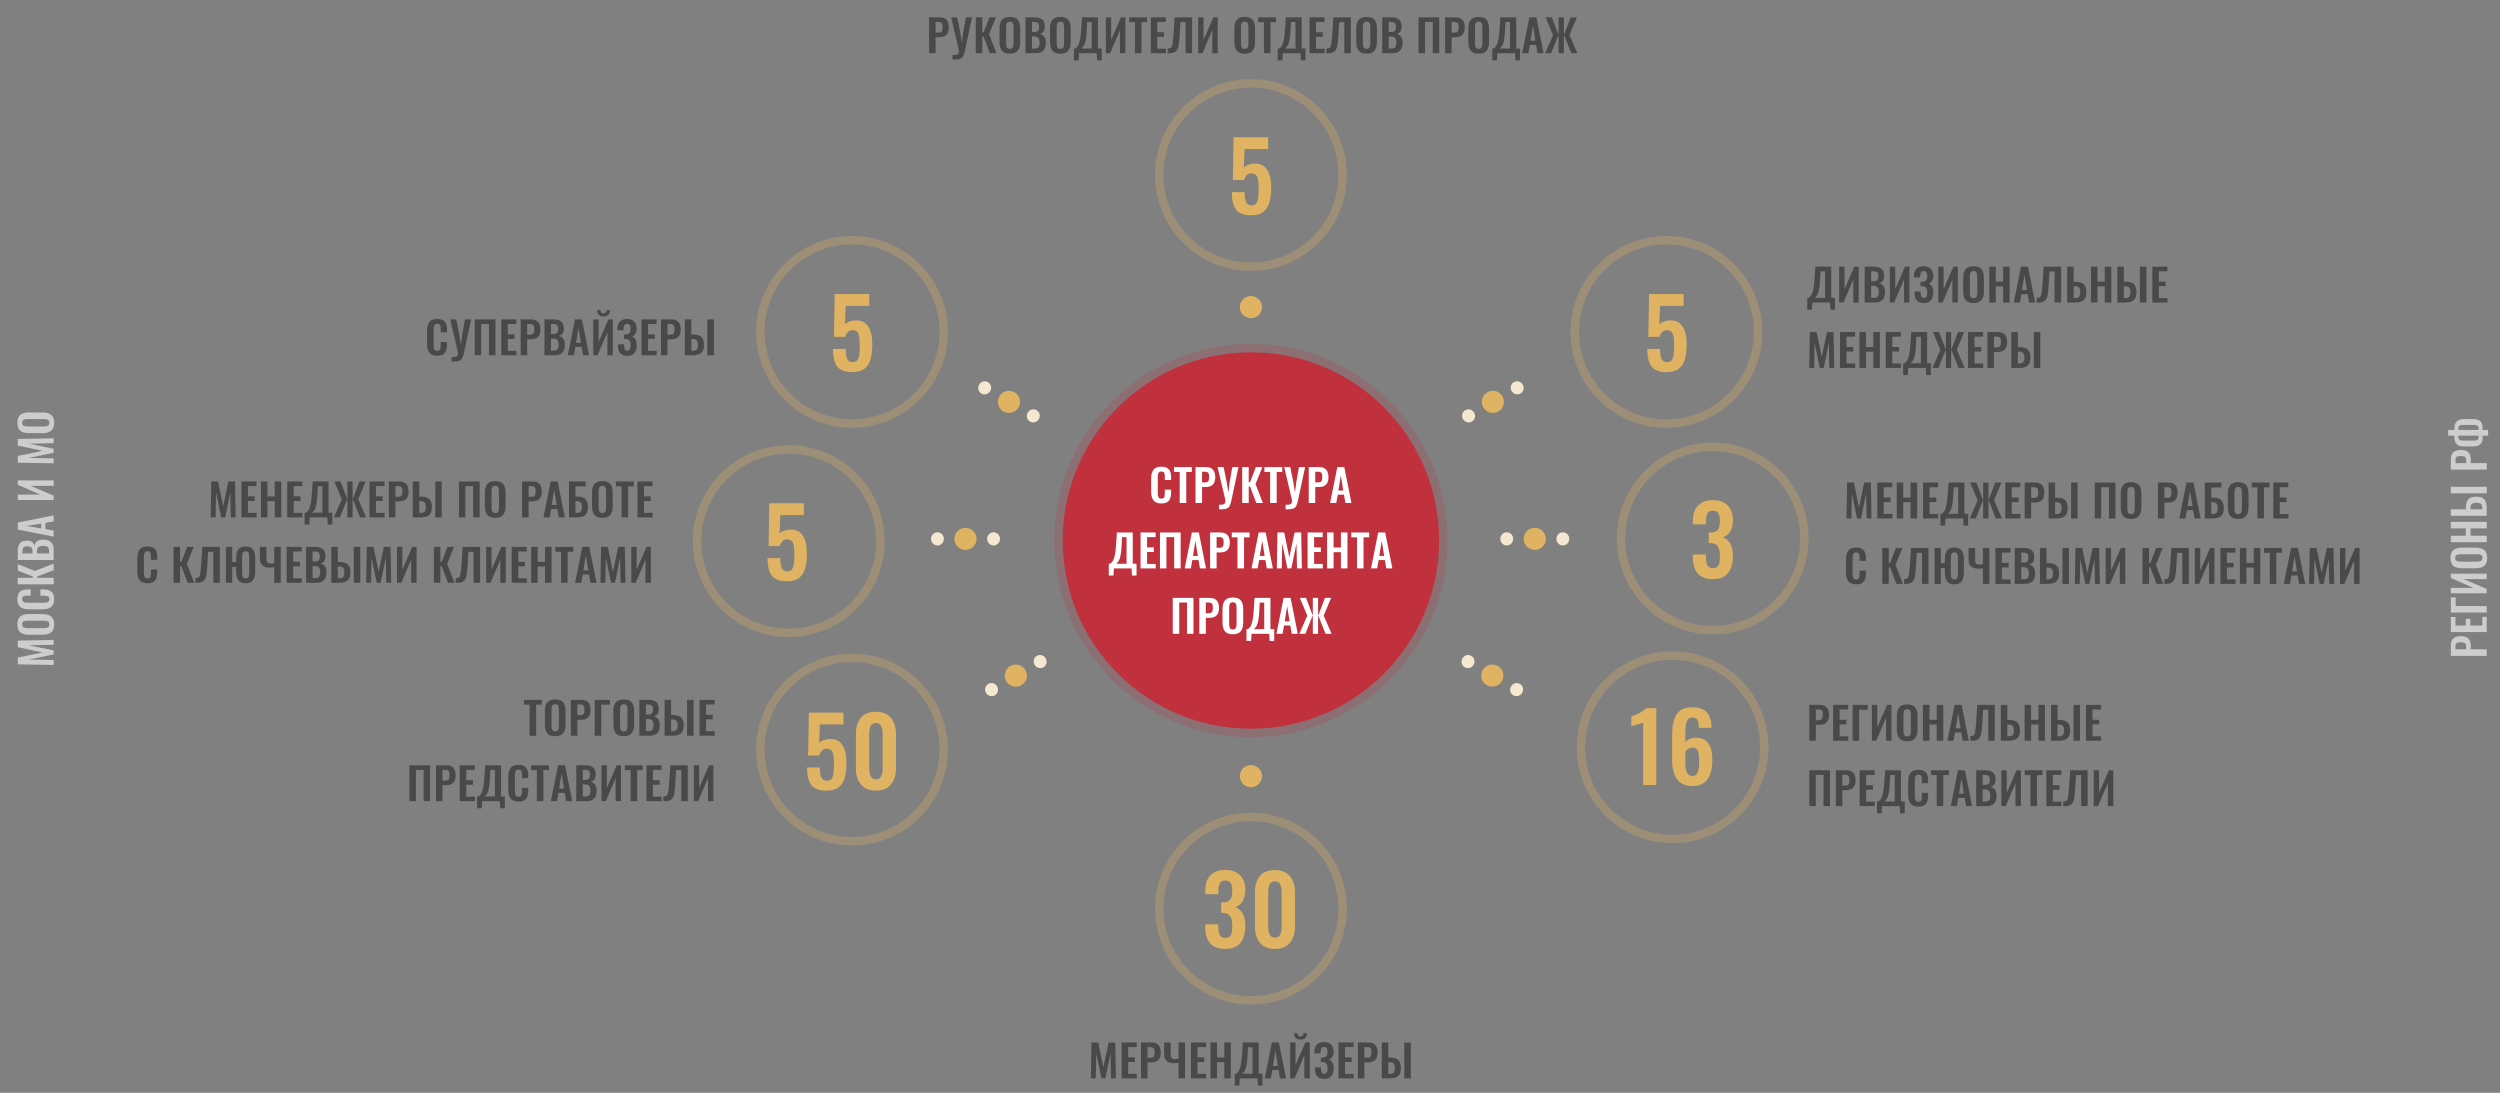 <svg width="1185" height="518" viewBox="0 0 1185 518" fill="none" xmlns="http://www.w3.org/2000/svg">
<rect x="0" y="0" width="1185" height="518" fill="#808080" stroke="none"/>
<circle cx="592.939" cy="256.21" r="89.225" fill="#C0303D"/>
<circle cx="592.939" cy="256.21" r="91.225" stroke="#C0303D" stroke-opacity="0.2" stroke-width="4"/>
<circle cx="592.939" cy="82.968" r="43.454" stroke="#DFB361" stroke-opacity="0.3" stroke-width="4"/>
<circle cx="592.939" cy="430.714" r="43.454" stroke="#DFB361" stroke-opacity="0.3" stroke-width="4"/>
<circle cx="811.824" cy="255.258" r="43.454" stroke="#DFB361" stroke-opacity="0.3" stroke-width="4"/>
<circle cx="403.867" cy="355.29" r="43.454" stroke="#DFB361" stroke-opacity="0.3" stroke-width="4"/>
<circle cx="373.867" cy="256.501" r="43.454" stroke="#DFB361" stroke-opacity="0.3" stroke-width="4"/>
<circle cx="403.867" cy="157.316" r="43.454" stroke="#DFB361" stroke-opacity="0.3" stroke-width="4"/>
<circle cx="792.824" cy="354.206" r="43.454" stroke="#DFB361" stroke-opacity="0.3" stroke-width="4"/>
<path d="M550.5 238.644C548.736 238.644 547.483 238.154 546.741 237.174C546.013 236.18 545.649 234.78 545.649 232.974V226.905C545.649 225.043 546.013 223.629 546.741 222.663C547.469 221.697 548.722 221.214 550.5 221.214C552.166 221.214 553.349 221.634 554.049 222.474C554.749 223.314 555.099 224.525 555.099 226.107V227.535H552.117V226.065C552.117 225.463 552.089 224.994 552.033 224.658C551.977 224.308 551.83 224.028 551.592 223.818C551.368 223.594 551.011 223.482 550.521 223.482C550.017 223.482 549.639 223.601 549.387 223.839C549.135 224.063 548.967 224.371 548.883 224.763C548.813 225.141 548.778 225.638 548.778 226.254V233.625C548.778 234.591 548.904 235.291 549.156 235.725C549.408 236.145 549.863 236.355 550.521 236.355C550.997 236.355 551.347 236.243 551.571 236.019C551.809 235.795 551.956 235.501 552.012 235.137C552.082 234.759 552.117 234.262 552.117 233.646V232.113H555.099V233.478C555.099 235.116 554.756 236.39 554.07 237.3C553.384 238.196 552.194 238.644 550.5 238.644ZM559.174 223.692H556.465V221.403H564.928V223.692H562.282V238.413H559.174V223.692ZM566.686 221.403H571.684C574.582 221.403 576.031 223.013 576.031 226.233C576.031 229.313 574.512 230.853 571.474 230.853H569.773V238.413H566.686V221.403ZM570.97 228.669C571.81 228.669 572.377 228.494 572.671 228.144C572.965 227.78 573.112 227.136 573.112 226.212C573.112 225.54 573.063 225.029 572.965 224.679C572.867 224.315 572.664 224.042 572.356 223.86C572.062 223.678 571.6 223.587 570.97 223.587H569.773V228.669H570.97ZM577.802 239.232C577.984 239.246 578.236 239.253 578.558 239.253C579.37 239.253 579.951 239.12 580.301 238.854C580.651 238.602 580.826 238.175 580.826 237.573C580.826 237.321 580.791 236.999 580.721 236.607L577.13 221.403H580.007L581.456 228.522L582.233 233.478L582.863 228.522L584.123 221.403H587.042L583.745 236.922C583.479 238.182 583.199 239.106 582.905 239.694C582.625 240.296 582.17 240.73 581.54 240.996C580.91 241.276 579.965 241.416 578.705 241.416C578.313 241.416 578.012 241.409 577.802 241.395V239.232ZM588.804 221.403H591.891V228.543H592.521L595.272 221.403H598.359L595.125 229.446L598.611 238.413H595.482L592.521 230.58H591.891V238.413H588.804V221.403ZM602.035 223.692H599.326V221.403H607.789V223.692H605.143V238.413H602.035V223.692ZM609.379 239.232C609.561 239.246 609.813 239.253 610.135 239.253C610.947 239.253 611.528 239.12 611.878 238.854C612.228 238.602 612.403 238.175 612.403 237.573C612.403 237.321 612.368 236.999 612.298 236.607L608.707 221.403H611.584L613.033 228.522L613.81 233.478L614.44 228.522L615.7 221.403H618.619L615.322 236.922C615.056 238.182 614.776 239.106 614.482 239.694C614.202 240.296 613.747 240.73 613.117 240.996C612.487 241.276 611.542 241.416 610.282 241.416C609.89 241.416 609.589 241.409 609.379 241.395V239.232ZM620.339 221.403H625.337C628.235 221.403 629.684 223.013 629.684 226.233C629.684 229.313 628.165 230.853 625.127 230.853H623.426V238.413H620.339V221.403ZM624.623 228.669C625.463 228.669 626.03 228.494 626.324 228.144C626.618 227.78 626.765 227.136 626.765 226.212C626.765 225.54 626.716 225.029 626.618 224.679C626.52 224.315 626.317 224.042 626.009 223.86C625.715 223.678 625.253 223.587 624.623 223.587H623.426V228.669H624.623ZM633.877 221.403H637.195L640.597 238.413H637.72L637.048 234.486H634.087L633.394 238.413H630.475L633.877 221.403ZM636.712 232.512L635.557 225.372L634.402 232.512H636.712ZM525.569 267.208H526.178C526.696 266.928 527.137 266.487 527.501 265.885C527.865 265.269 528.18 264.324 528.446 263.05C528.712 261.776 528.908 260.061 529.034 257.905L529.412 252.403H536.93V267.208H538.715V272.794H536.552L536.363 269.413H527.984L527.774 272.794H525.569V267.208ZM533.99 267.208V254.629H531.848L531.659 258.388C531.561 260.502 531.386 262.14 531.134 263.302C530.896 264.464 530.623 265.29 530.315 265.78C530.007 266.27 529.594 266.746 529.076 267.208H533.99ZM540.629 252.403H547.769V254.587H543.716V259.48H546.908V261.643H543.716V267.292H547.811V269.413H540.629V252.403ZM549.821 252.403H559.628V269.413H556.562V254.608H552.887V269.413H549.821V252.403ZM564.939 252.403H568.257L571.659 269.413H568.782L568.11 265.486H565.149L564.456 269.413H561.537L564.939 252.403ZM567.774 263.512L566.619 256.372L565.464 263.512H567.774ZM573.579 252.403H578.577C581.475 252.403 582.924 254.013 582.924 257.233C582.924 260.313 581.405 261.853 578.367 261.853H576.666V269.413H573.579V252.403ZM577.863 259.669C578.703 259.669 579.27 259.494 579.564 259.144C579.858 258.78 580.005 258.136 580.005 257.212C580.005 256.54 579.956 256.029 579.858 255.679C579.76 255.315 579.557 255.042 579.249 254.86C578.955 254.678 578.493 254.587 577.863 254.587H576.666V259.669H577.863ZM586.564 254.692H583.855V252.403H592.318V254.692H589.672V269.413H586.564V254.692ZM596.617 252.403H599.935L603.337 269.413H600.46L599.788 265.486H596.827L596.134 269.413H593.215L596.617 252.403ZM599.452 263.512L598.297 256.372L597.142 263.512H599.452ZM605.51 252.403H608.723L611.138 264.184L613.637 252.403H616.766L617.081 269.413H614.771L614.519 257.59L612.104 269.413H610.235L607.778 257.548L607.547 269.413H605.216L605.51 252.403ZM619.803 252.403H626.943V254.587H622.89V259.48H626.082V261.643H622.89V267.292H626.985V269.413H619.803V252.403ZM629.037 252.403H632.124V259.501H635.589V252.403H638.697V269.413H635.589V261.727H632.124V269.413H629.037V252.403ZM643.211 254.692H640.502V252.403H648.965V254.692H646.319V269.413H643.211V254.692ZM653.264 252.403H656.582L659.984 269.413H657.107L656.435 265.486H653.474L652.781 269.413H649.862L653.264 252.403ZM656.099 263.512L654.944 256.372L653.789 263.512H656.099ZM555.889 283.403H565.696V300.413H562.63V285.608H558.955V300.413H555.889V283.403ZM568.465 283.403H573.463C576.361 283.403 577.81 285.013 577.81 288.233C577.81 291.313 576.291 292.853 573.253 292.853H571.552V300.413H568.465V283.403ZM572.749 290.669C573.589 290.669 574.156 290.494 574.45 290.144C574.744 289.78 574.891 289.136 574.891 288.212C574.891 287.54 574.842 287.029 574.744 286.679C574.646 286.315 574.443 286.042 574.135 285.86C573.841 285.678 573.379 285.587 572.749 285.587H571.552V290.669H572.749ZM584.39 300.644C582.626 300.644 581.366 300.175 580.61 299.237C579.854 298.285 579.476 296.899 579.476 295.079V288.695C579.476 286.889 579.854 285.524 580.61 284.6C581.366 283.676 582.626 283.214 584.39 283.214C586.14 283.214 587.393 283.676 588.149 284.6C588.905 285.524 589.283 286.889 589.283 288.695V295.079C589.283 296.885 588.898 298.264 588.128 299.216C587.372 300.168 586.126 300.644 584.39 300.644ZM584.39 298.355C585.076 298.355 585.538 298.138 585.776 297.704C586.014 297.27 586.133 296.64 586.133 295.814V287.981C586.133 287.155 586.014 286.532 585.776 286.112C585.552 285.692 585.09 285.482 584.39 285.482C583.69 285.482 583.221 285.699 582.983 286.133C582.745 286.553 582.626 287.169 582.626 287.981V295.814C582.626 296.64 582.745 297.27 582.983 297.704C583.221 298.138 583.69 298.355 584.39 298.355ZM590.826 298.208H591.435C591.953 297.928 592.394 297.487 592.758 296.885C593.122 296.269 593.437 295.324 593.703 294.05C593.969 292.776 594.165 291.061 594.291 288.905L594.669 283.403H602.187V298.208H603.972V303.794H601.809L601.62 300.413H593.241L593.031 303.794H590.826V298.208ZM599.247 298.208V285.629H597.105L596.916 289.388C596.818 291.502 596.643 293.14 596.391 294.302C596.153 295.464 595.88 296.29 595.572 296.78C595.264 297.27 594.851 297.746 594.333 298.208H599.247ZM608.427 283.403H611.745L615.147 300.413H612.27L611.598 296.486H608.637L607.944 300.413H605.025L608.427 283.403ZM611.262 294.512L610.107 287.372L608.952 294.512H611.262ZM619.651 291.803L616.123 283.403H619.042L622.129 291.488H622.276V283.403H624.775V291.488H624.943L628.009 283.403H630.949L627.421 291.803L631.18 300.413H628.303L624.964 292.034H624.775V300.413H622.276V292.034H622.108L618.748 300.413H615.892L619.651 291.803Z" fill="white"/>
<path d="M593.048 102.055C589.598 102.055 587.198 101.14 585.848 99.31C584.528 97.45 583.868 94.705 583.868 91.075H589.943C589.943 93.145 590.168 94.705 590.618 95.755C591.068 96.805 591.953 97.33 593.273 97.33C594.263 97.33 594.998 97.015 595.478 96.385C595.958 95.725 596.258 94.855 596.378 93.775C596.528 92.665 596.603 91.135 596.603 89.185C596.603 86.785 596.378 85.015 595.928 83.875C595.478 82.735 594.548 82.165 593.138 82.165C592.298 82.165 591.578 82.45 590.978 83.02C590.408 83.59 589.988 84.37 589.718 85.36H584.363L584.723 65.065H601.103V70.645H589.943L589.583 79.42C590.093 78.85 590.828 78.4 591.788 78.07C592.748 77.71 593.798 77.53 594.938 77.53C597.518 77.53 599.423 78.52 600.653 80.5C601.913 82.45 602.543 85.21 602.543 88.78C602.543 91.57 602.273 93.925 601.733 95.845C601.223 97.765 600.278 99.28 598.898 100.39C597.518 101.5 595.568 102.055 593.048 102.055Z" fill="#DFB361"/>
<path d="M517.364 494.136H520.577L522.992 505.917L525.491 494.136H528.62L528.935 511.146H526.625L526.373 499.323L523.958 511.146H522.089L519.632 499.281L519.401 511.146H517.07L517.364 494.136ZM531.657 494.136H538.797V496.32H534.744V501.213H537.936V503.376H534.744V509.025H538.839V511.146H531.657V494.136ZM540.849 494.136H545.847C548.745 494.136 550.194 495.746 550.194 498.966C550.194 502.046 548.675 503.586 545.637 503.586H543.936V511.146H540.849V494.136ZM545.133 501.402C545.973 501.402 546.54 501.227 546.834 500.877C547.128 500.513 547.275 499.869 547.275 498.945C547.275 498.273 547.226 497.762 547.128 497.412C547.03 497.048 546.827 496.775 546.519 496.593C546.225 496.411 545.763 496.32 545.133 496.32H543.936V501.402H545.133ZM558.622 503.733C557.74 503.887 556.984 503.964 556.354 503.964C554.982 503.964 553.883 503.621 553.057 502.935C552.231 502.235 551.818 501.234 551.818 499.932V494.136H554.926V499.932C554.926 500.646 555.08 501.171 555.388 501.507C555.696 501.843 556.27 502.011 557.11 502.011C557.586 502.011 558.09 501.962 558.622 501.864V494.136H561.709V511.146H558.622V503.733ZM564.525 494.136H571.665V496.32H567.612V501.213H570.804V503.376H567.612V509.025H571.707V511.146H564.525V494.136ZM573.759 494.136H576.846V501.234H580.311V494.136H583.419V511.146H580.311V503.46H576.846V511.146H573.759V494.136ZM585.266 508.941H585.875C586.393 508.661 586.834 508.22 587.198 507.618C587.562 507.002 587.877 506.057 588.143 504.783C588.409 503.509 588.605 501.794 588.731 499.638L589.109 494.136H596.627V508.941H598.412V514.527H596.249L596.06 511.146H587.681L587.471 514.527H585.266V508.941ZM593.687 508.941V496.362H591.545L591.356 500.121C591.258 502.235 591.083 503.873 590.831 505.035C590.593 506.197 590.32 507.023 590.012 507.513C589.704 508.003 589.291 508.479 588.773 508.941H593.687ZM602.867 494.136H606.185L609.587 511.146H606.71L606.038 507.219H603.077L602.384 511.146H599.465L602.867 494.136ZM605.702 505.245L604.547 498.105L603.392 505.245H605.702ZM611.55 494.136H614.091V504.867L618.753 494.136H620.832V511.146H618.249V500.226L613.587 511.146H611.55V494.136ZM616.422 492.792C615.442 492.792 614.693 492.519 614.175 491.973C613.657 491.427 613.398 490.678 613.398 489.726H615.015C615.029 490.258 615.141 490.65 615.351 490.902C615.575 491.154 615.932 491.28 616.422 491.28C616.926 491.28 617.283 491.154 617.493 490.902C617.717 490.636 617.829 490.244 617.829 489.726H619.467C619.467 490.678 619.208 491.427 618.69 491.973C618.172 492.519 617.416 492.792 616.422 492.792ZM627.706 511.398C624.738 511.398 623.254 509.774 623.254 506.526V505.938H626.152C626.152 506.218 626.159 506.428 626.173 506.568C626.187 507.408 626.299 508.017 626.509 508.395C626.733 508.773 627.139 508.962 627.727 508.962C628.329 508.962 628.735 508.752 628.945 508.332C629.155 507.898 629.26 507.219 629.26 506.295C629.26 505.371 629.085 504.671 628.735 504.195C628.399 503.719 627.783 503.453 626.887 503.397H626.089V501.339C626.439 501.339 626.691 501.332 626.845 501.318C627.755 501.276 628.385 501.038 628.735 500.604C629.085 500.156 629.26 499.47 629.26 498.546C629.26 497.804 629.127 497.237 628.861 496.845C628.609 496.453 628.189 496.257 627.601 496.257C627.027 496.257 626.607 496.46 626.341 496.866C626.075 497.258 625.928 497.818 625.9 498.546V499.281H623.002V498.483C623.002 497.041 623.401 495.921 624.199 495.123C625.011 494.325 626.131 493.926 627.559 493.926C629.001 493.926 630.121 494.325 630.919 495.123C631.731 495.907 632.137 497.013 632.137 498.441C632.137 499.421 631.927 500.247 631.507 500.919C631.101 501.591 630.562 502.018 629.89 502.2C631.388 502.746 632.137 504.097 632.137 506.253C632.137 507.877 631.78 509.144 631.066 510.054C630.366 510.95 629.246 511.398 627.706 511.398ZM634.445 494.136H641.585V496.32H637.532V501.213H640.724V503.376H637.532V509.025H641.627V511.146H634.445V494.136ZM643.638 494.136H648.636C651.534 494.136 652.983 495.746 652.983 498.966C652.983 502.046 651.464 503.586 648.426 503.586H646.725V511.146H643.638V494.136ZM647.922 501.402C648.762 501.402 649.329 501.227 649.623 500.877C649.917 500.513 650.064 499.869 650.064 498.945C650.064 498.273 650.015 497.762 649.917 497.412C649.819 497.048 649.616 496.775 649.308 496.593C649.014 496.411 648.552 496.32 647.922 496.32H646.725V501.402H647.922ZM654.964 494.136H658.051V501.276H658.807C660.585 501.276 661.901 501.654 662.755 502.41C663.609 503.166 664.036 504.433 664.036 506.211C664.036 508.031 663.588 509.312 662.692 510.054C661.796 510.782 660.459 511.146 658.681 511.146H654.964V494.136ZM665.632 494.136H668.719V511.146H665.632V494.136ZM658.702 509.046C659.584 509.046 660.214 508.843 660.592 508.437C660.97 508.031 661.159 507.296 661.159 506.232C661.159 505.28 660.977 504.58 660.613 504.132C660.249 503.67 659.598 503.439 658.66 503.439H658.051V509.046H658.702Z" fill="#494949"/>
<path d="M440.386 8.206H445.384C448.282 8.206 449.731 9.816 449.731 13.036C449.731 16.116 448.212 17.656 445.174 17.656H443.473V25.216H440.386V8.206ZM444.67 15.472C445.51 15.472 446.077 15.297 446.371 14.947C446.665 14.583 446.812 13.939 446.812 13.015C446.812 12.343 446.763 11.832 446.665 11.482C446.567 11.118 446.364 10.845 446.056 10.663C445.762 10.481 445.3 10.39 444.67 10.39H443.473V15.472H444.67ZM451.502 26.035C451.684 26.049 451.936 26.056 452.258 26.056C453.07 26.056 453.651 25.923 454.001 25.657C454.351 25.405 454.526 24.978 454.526 24.376C454.526 24.124 454.491 23.802 454.421 23.41L450.83 8.206H453.707L455.156 15.325L455.933 20.281L456.563 15.325L457.823 8.206H460.742L457.445 23.725C457.179 24.985 456.899 25.909 456.605 26.497C456.325 27.099 455.87 27.533 455.24 27.799C454.61 28.079 453.665 28.219 452.405 28.219C452.013 28.219 451.712 28.212 451.502 28.198V26.035ZM462.504 8.206H465.591V15.346H466.221L468.972 8.206H472.059L468.825 16.249L472.311 25.216H469.182L466.221 17.383H465.591V25.216H462.504V8.206ZM478.675 25.447C476.911 25.447 475.651 24.978 474.895 24.04C474.139 23.088 473.761 21.702 473.761 19.882V13.498C473.761 11.692 474.139 10.327 474.895 9.403C475.651 8.479 476.911 8.017 478.675 8.017C480.425 8.017 481.678 8.479 482.434 9.403C483.19 10.327 483.568 11.692 483.568 13.498V19.882C483.568 21.688 483.183 23.067 482.413 24.019C481.657 24.971 480.411 25.447 478.675 25.447ZM478.675 23.158C479.361 23.158 479.823 22.941 480.061 22.507C480.299 22.073 480.418 21.443 480.418 20.617V12.784C480.418 11.958 480.299 11.335 480.061 10.915C479.837 10.495 479.375 10.285 478.675 10.285C477.975 10.285 477.506 10.502 477.268 10.936C477.03 11.356 476.911 11.972 476.911 12.784V20.617C476.911 21.443 477.03 22.073 477.268 22.507C477.506 22.941 477.975 23.158 478.675 23.158ZM486.077 8.206H490.277C491.887 8.206 493.119 8.535 493.973 9.193C494.827 9.851 495.254 10.978 495.254 12.574C495.254 13.61 495.044 14.422 494.624 15.01C494.204 15.584 493.595 15.934 492.797 16.06C494.757 16.438 495.737 17.838 495.737 20.26C495.737 21.898 495.338 23.137 494.54 23.977C493.742 24.803 492.559 25.216 490.991 25.216H486.077V8.206ZM490.235 15.157C491.131 15.157 491.74 14.961 492.062 14.569C492.398 14.163 492.566 13.512 492.566 12.616C492.566 11.748 492.349 11.16 491.915 10.852C491.495 10.53 490.788 10.369 489.794 10.369H489.164V15.157H490.235ZM490.361 23.032C491.271 23.032 491.901 22.815 492.251 22.381C492.601 21.947 492.776 21.233 492.776 20.239C492.776 19.217 492.58 18.475 492.188 18.013C491.81 17.537 491.166 17.299 490.256 17.299H489.164V23.032H490.361ZM502.617 25.447C500.853 25.447 499.593 24.978 498.837 24.04C498.081 23.088 497.703 21.702 497.703 19.882V13.498C497.703 11.692 498.081 10.327 498.837 9.403C499.593 8.479 500.853 8.017 502.617 8.017C504.367 8.017 505.62 8.479 506.376 9.403C507.132 10.327 507.51 11.692 507.51 13.498V19.882C507.51 21.688 507.125 23.067 506.355 24.019C505.599 24.971 504.353 25.447 502.617 25.447ZM502.617 23.158C503.303 23.158 503.765 22.941 504.003 22.507C504.241 22.073 504.36 21.443 504.36 20.617V12.784C504.36 11.958 504.241 11.335 504.003 10.915C503.779 10.495 503.317 10.285 502.617 10.285C501.917 10.285 501.448 10.502 501.21 10.936C500.972 11.356 500.853 11.972 500.853 12.784V20.617C500.853 21.443 500.972 22.073 501.21 22.507C501.448 22.941 501.917 23.158 502.617 23.158ZM509.053 23.011H509.662C510.18 22.731 510.621 22.29 510.985 21.688C511.349 21.072 511.664 20.127 511.93 18.853C512.196 17.579 512.392 15.864 512.518 13.708L512.896 8.206H520.414V23.011H522.199V28.597H520.036L519.847 25.216H511.468L511.258 28.597H509.053V23.011ZM517.474 23.011V10.432H515.332L515.143 14.191C515.045 16.305 514.87 17.943 514.618 19.105C514.38 20.267 514.107 21.093 513.799 21.583C513.491 22.073 513.078 22.549 512.56 23.011H517.474ZM524.155 8.206H526.696V18.937L531.358 8.206H533.437V25.216H530.854V14.296L526.192 25.216H524.155V8.206ZM537.959 10.495H535.25V8.206H543.713V10.495H541.067V25.216H537.959V10.495ZM545.471 8.206H552.611V10.39H548.558V15.283H551.75V17.446H548.558V23.095H552.653V25.216H545.471V8.206ZM553.488 22.99C554.202 23.004 554.713 22.892 555.021 22.654C555.343 22.402 555.588 21.842 555.756 20.974C555.924 20.106 556.085 18.615 556.239 16.501L556.785 8.206H565.059V25.216H561.972V10.537H559.515L559.158 16.879C559.018 19.147 558.829 20.834 558.591 21.94C558.353 23.032 557.905 23.858 557.247 24.418C556.603 24.964 555.602 25.237 554.244 25.237C553.922 25.237 553.67 25.23 553.488 25.216V22.99ZM567.938 8.206H570.479V18.937L575.141 8.206H577.22V25.216H574.637V14.296L569.975 25.216H567.938V8.206ZM589.999 25.447C588.235 25.447 586.975 24.978 586.219 24.04C585.463 23.088 585.085 21.702 585.085 19.882V13.498C585.085 11.692 585.463 10.327 586.219 9.403C586.975 8.479 588.235 8.017 589.999 8.017C591.749 8.017 593.002 8.479 593.758 9.403C594.514 10.327 594.892 11.692 594.892 13.498V19.882C594.892 21.688 594.507 23.067 593.737 24.019C592.981 24.971 591.735 25.447 589.999 25.447ZM589.999 23.158C590.685 23.158 591.147 22.941 591.385 22.507C591.623 22.073 591.742 21.443 591.742 20.617V12.784C591.742 11.958 591.623 11.335 591.385 10.915C591.161 10.495 590.699 10.285 589.999 10.285C589.299 10.285 588.83 10.502 588.592 10.936C588.354 11.356 588.235 11.972 588.235 12.784V20.617C588.235 21.443 588.354 22.073 588.592 22.507C588.83 22.941 589.299 23.158 589.999 23.158ZM599.102 10.495H596.393V8.206H604.856V10.495H602.21V25.216H599.102V10.495ZM605.648 23.011H606.257C606.775 22.731 607.216 22.29 607.58 21.688C607.944 21.072 608.259 20.127 608.525 18.853C608.791 17.579 608.987 15.864 609.113 13.708L609.491 8.206H617.009V23.011H618.794V28.597H616.631L616.442 25.216H608.063L607.853 28.597H605.648V23.011ZM614.069 23.011V10.432H611.927L611.738 14.191C611.64 16.305 611.465 17.943 611.213 19.105C610.975 20.267 610.702 21.093 610.394 21.583C610.086 22.073 609.673 22.549 609.155 23.011H614.069ZM620.708 8.206H627.848V10.39H623.795V15.283H626.987V17.446H623.795V23.095H627.89V25.216H620.708V8.206ZM628.724 22.99C629.438 23.004 629.949 22.892 630.257 22.654C630.579 22.402 630.824 21.842 630.992 20.974C631.16 20.106 631.321 18.615 631.475 16.501L632.021 8.206H640.295V25.216H637.208V10.537H634.751L634.394 16.879C634.254 19.147 634.065 20.834 633.827 21.94C633.589 23.032 633.141 23.858 632.483 24.418C631.839 24.964 630.838 25.237 629.48 25.237C629.158 25.237 628.906 25.23 628.724 25.216V22.99ZM647.774 25.447C646.01 25.447 644.75 24.978 643.994 24.04C643.238 23.088 642.86 21.702 642.86 19.882V13.498C642.86 11.692 643.238 10.327 643.994 9.403C644.75 8.479 646.01 8.017 647.774 8.017C649.524 8.017 650.777 8.479 651.533 9.403C652.289 10.327 652.667 11.692 652.667 13.498V19.882C652.667 21.688 652.282 23.067 651.512 24.019C650.756 24.971 649.51 25.447 647.774 25.447ZM647.774 23.158C648.46 23.158 648.922 22.941 649.16 22.507C649.398 22.073 649.517 21.443 649.517 20.617V12.784C649.517 11.958 649.398 11.335 649.16 10.915C648.936 10.495 648.474 10.285 647.774 10.285C647.074 10.285 646.605 10.502 646.367 10.936C646.129 11.356 646.01 11.972 646.01 12.784V20.617C646.01 21.443 646.129 22.073 646.367 22.507C646.605 22.941 647.074 23.158 647.774 23.158ZM655.176 8.206H659.376C660.986 8.206 662.218 8.535 663.072 9.193C663.926 9.851 664.353 10.978 664.353 12.574C664.353 13.61 664.143 14.422 663.723 15.01C663.303 15.584 662.694 15.934 661.896 16.06C663.856 16.438 664.836 17.838 664.836 20.26C664.836 21.898 664.437 23.137 663.639 23.977C662.841 24.803 661.658 25.216 660.09 25.216H655.176V8.206ZM659.334 15.157C660.23 15.157 660.839 14.961 661.161 14.569C661.497 14.163 661.665 13.512 661.665 12.616C661.665 11.748 661.448 11.16 661.014 10.852C660.594 10.53 659.887 10.369 658.893 10.369H658.263V15.157H659.334ZM659.46 23.032C660.37 23.032 661 22.815 661.35 22.381C661.7 21.947 661.875 21.233 661.875 20.239C661.875 19.217 661.679 18.475 661.287 18.013C660.909 17.537 660.265 17.299 659.355 17.299H658.263V23.032H659.46ZM672.392 8.206H682.199V25.216H679.133V10.411H675.458V25.216H672.392V8.206ZM684.968 8.206H689.966C692.864 8.206 694.313 9.816 694.313 13.036C694.313 16.116 692.794 17.656 689.756 17.656H688.055V25.216H684.968V8.206ZM689.252 15.472C690.092 15.472 690.659 15.297 690.953 14.947C691.247 14.583 691.394 13.939 691.394 13.015C691.394 12.343 691.345 11.832 691.247 11.482C691.149 11.118 690.946 10.845 690.638 10.663C690.344 10.481 689.882 10.39 689.252 10.39H688.055V15.472H689.252ZM700.893 25.447C699.129 25.447 697.869 24.978 697.113 24.04C696.357 23.088 695.979 21.702 695.979 19.882V13.498C695.979 11.692 696.357 10.327 697.113 9.403C697.869 8.479 699.129 8.017 700.893 8.017C702.643 8.017 703.896 8.479 704.652 9.403C705.408 10.327 705.786 11.692 705.786 13.498V19.882C705.786 21.688 705.401 23.067 704.631 24.019C703.875 24.971 702.629 25.447 700.893 25.447ZM700.893 23.158C701.579 23.158 702.041 22.941 702.279 22.507C702.517 22.073 702.636 21.443 702.636 20.617V12.784C702.636 11.958 702.517 11.335 702.279 10.915C702.055 10.495 701.593 10.285 700.893 10.285C700.193 10.285 699.724 10.502 699.486 10.936C699.248 11.356 699.129 11.972 699.129 12.784V20.617C699.129 21.443 699.248 22.073 699.486 22.507C699.724 22.941 700.193 23.158 700.893 23.158ZM707.329 23.011H707.938C708.456 22.731 708.897 22.29 709.261 21.688C709.625 21.072 709.94 20.127 710.206 18.853C710.472 17.579 710.668 15.864 710.794 13.708L711.172 8.206H718.69V23.011H720.475V28.597H718.312L718.123 25.216H709.744L709.534 28.597H707.329V23.011ZM715.75 23.011V10.432H713.608L713.419 14.191C713.321 16.305 713.146 17.943 712.894 19.105C712.656 20.267 712.383 21.093 712.075 21.583C711.767 22.073 711.354 22.549 710.836 23.011H715.75ZM724.93 8.206H728.248L731.65 25.216H728.773L728.101 21.289H725.14L724.447 25.216H721.528L724.93 8.206ZM727.765 19.315L726.61 12.175L725.455 19.315H727.765ZM736.154 16.606L732.626 8.206H735.545L738.632 16.291H738.779V8.206H741.278V16.291H741.446L744.512 8.206H747.452L743.924 16.606L747.683 25.216H744.806L741.467 16.837H741.278V25.216H738.779V16.837H738.611L735.251 25.216H732.395L736.154 16.606Z" fill="#494949"/>
<path d="M207.262 168.63C205.498 168.63 204.245 168.14 203.503 167.16C202.775 166.166 202.411 164.766 202.411 162.96V156.891C202.411 155.029 202.775 153.615 203.503 152.649C204.231 151.683 205.484 151.2 207.262 151.2C208.928 151.2 210.111 151.62 210.811 152.46C211.511 153.3 211.861 154.511 211.861 156.093V157.521H208.879V156.051C208.879 155.449 208.851 154.98 208.795 154.644C208.739 154.294 208.592 154.014 208.354 153.804C208.13 153.58 207.773 153.468 207.283 153.468C206.779 153.468 206.401 153.587 206.149 153.825C205.897 154.049 205.729 154.357 205.645 154.749C205.575 155.127 205.54 155.624 205.54 156.24V163.611C205.54 164.577 205.666 165.277 205.918 165.711C206.17 166.131 206.625 166.341 207.283 166.341C207.759 166.341 208.109 166.229 208.333 166.005C208.571 165.781 208.718 165.487 208.774 165.123C208.844 164.745 208.879 164.248 208.879 163.632V162.099H211.861V163.464C211.861 165.102 211.518 166.376 210.832 167.286C210.146 168.182 208.956 168.63 207.262 168.63ZM214.067 169.218C214.249 169.232 214.501 169.239 214.823 169.239C215.635 169.239 216.216 169.106 216.566 168.84C216.916 168.588 217.091 168.161 217.091 167.559C217.091 167.307 217.056 166.985 216.986 166.593L213.395 151.389H216.272L217.721 158.508L218.498 163.464L219.128 158.508L220.388 151.389H223.307L220.01 166.908C219.744 168.168 219.464 169.092 219.17 169.68C218.89 170.282 218.435 170.716 217.805 170.982C217.175 171.262 216.23 171.402 214.97 171.402C214.578 171.402 214.277 171.395 214.067 171.381V169.218ZM225.027 151.389H234.834V168.399H231.768V153.594H228.093V168.399H225.027V151.389ZM237.603 151.389H244.743V153.573H240.69V158.466H243.882V160.629H240.69V166.278H244.785V168.399H237.603V151.389ZM246.795 151.389H251.793C254.691 151.389 256.14 152.999 256.14 156.219C256.14 159.299 254.621 160.839 251.583 160.839H249.882V168.399H246.795V151.389ZM251.079 158.655C251.919 158.655 252.486 158.48 252.78 158.13C253.074 157.766 253.221 157.122 253.221 156.198C253.221 155.526 253.172 155.015 253.074 154.665C252.976 154.301 252.773 154.028 252.465 153.846C252.171 153.664 251.709 153.573 251.079 153.573H249.882V158.655H251.079ZM258.08 151.389H262.28C263.89 151.389 265.122 151.718 265.976 152.376C266.83 153.034 267.257 154.161 267.257 155.757C267.257 156.793 267.047 157.605 266.627 158.193C266.207 158.767 265.598 159.117 264.8 159.243C266.76 159.621 267.74 161.021 267.74 163.443C267.74 165.081 267.341 166.32 266.543 167.16C265.745 167.986 264.562 168.399 262.994 168.399H258.08V151.389ZM262.238 158.34C263.134 158.34 263.743 158.144 264.065 157.752C264.401 157.346 264.569 156.695 264.569 155.799C264.569 154.931 264.352 154.343 263.918 154.035C263.498 153.713 262.791 153.552 261.797 153.552H261.167V158.34H262.238ZM262.364 166.215C263.274 166.215 263.904 165.998 264.254 165.564C264.604 165.13 264.779 164.416 264.779 163.422C264.779 162.4 264.583 161.658 264.191 161.196C263.813 160.72 263.169 160.482 262.259 160.482H261.167V166.215H262.364ZM272.52 151.389H275.838L279.24 168.399H276.363L275.691 164.472H272.73L272.037 168.399H269.118L272.52 151.389ZM275.355 162.498L274.2 155.358L273.045 162.498H275.355ZM281.203 151.389H283.744V162.12L288.406 151.389H290.485V168.399H287.902V157.479L283.24 168.399H281.203V151.389ZM286.075 150.045C285.095 150.045 284.346 149.772 283.828 149.226C283.31 148.68 283.051 147.931 283.051 146.979H284.668C284.682 147.511 284.794 147.903 285.004 148.155C285.228 148.407 285.585 148.533 286.075 148.533C286.579 148.533 286.936 148.407 287.146 148.155C287.37 147.889 287.482 147.497 287.482 146.979H289.12C289.12 147.931 288.861 148.68 288.343 149.226C287.825 149.772 287.069 150.045 286.075 150.045ZM297.359 168.651C294.391 168.651 292.907 167.027 292.907 163.779V163.191H295.805C295.805 163.471 295.812 163.681 295.826 163.821C295.84 164.661 295.952 165.27 296.162 165.648C296.386 166.026 296.792 166.215 297.38 166.215C297.982 166.215 298.388 166.005 298.598 165.585C298.808 165.151 298.913 164.472 298.913 163.548C298.913 162.624 298.738 161.924 298.388 161.448C298.052 160.972 297.436 160.706 296.54 160.65H295.742V158.592C296.092 158.592 296.344 158.585 296.498 158.571C297.408 158.529 298.038 158.291 298.388 157.857C298.738 157.409 298.913 156.723 298.913 155.799C298.913 155.057 298.78 154.49 298.514 154.098C298.262 153.706 297.842 153.51 297.254 153.51C296.68 153.51 296.26 153.713 295.994 154.119C295.728 154.511 295.581 155.071 295.553 155.799V156.534H292.655V155.736C292.655 154.294 293.054 153.174 293.852 152.376C294.664 151.578 295.784 151.179 297.212 151.179C298.654 151.179 299.774 151.578 300.572 152.376C301.384 153.16 301.79 154.266 301.79 155.694C301.79 156.674 301.58 157.5 301.16 158.172C300.754 158.844 300.215 159.271 299.543 159.453C301.041 159.999 301.79 161.35 301.79 163.506C301.79 165.13 301.433 166.397 300.719 167.307C300.019 168.203 298.899 168.651 297.359 168.651ZM304.098 151.389H311.238V153.573H307.185V158.466H310.377V160.629H307.185V166.278H311.28V168.399H304.098V151.389ZM313.291 151.389H318.289C321.187 151.389 322.636 152.999 322.636 156.219C322.636 159.299 321.117 160.839 318.079 160.839H316.378V168.399H313.291V151.389ZM317.575 158.655C318.415 158.655 318.982 158.48 319.276 158.13C319.57 157.766 319.717 157.122 319.717 156.198C319.717 155.526 319.668 155.015 319.57 154.665C319.472 154.301 319.269 154.028 318.961 153.846C318.667 153.664 318.205 153.573 317.575 153.573H316.378V158.655H317.575ZM324.617 151.389H327.704V158.529H328.46C330.238 158.529 331.554 158.907 332.408 159.663C333.262 160.419 333.689 161.686 333.689 163.464C333.689 165.284 333.241 166.565 332.345 167.307C331.449 168.035 330.112 168.399 328.334 168.399H324.617V151.389ZM335.285 151.389H338.372V168.399H335.285V151.389ZM328.355 166.299C329.237 166.299 329.867 166.096 330.245 165.69C330.623 165.284 330.812 164.549 330.812 163.485C330.812 162.533 330.63 161.833 330.266 161.385C329.902 160.923 329.251 160.692 328.313 160.692H327.704V166.299H328.355Z" fill="#494949"/>
<path d="M856.645 141.194H857.254C857.772 140.914 858.213 140.473 858.577 139.871C858.941 139.255 859.256 138.31 859.522 137.036C859.788 135.762 859.984 134.047 860.11 131.891L860.488 126.389H868.006V141.194H869.791V146.78H867.628L867.439 143.399H859.06L858.85 146.78H856.645V141.194ZM865.066 141.194V128.615H862.924L862.735 132.374C862.637 134.488 862.462 136.126 862.21 137.288C861.972 138.45 861.699 139.276 861.391 139.766C861.083 140.256 860.67 140.732 860.152 141.194H865.066ZM871.746 126.389H874.287V137.12L878.949 126.389H881.028V143.399H878.445V132.479L873.783 143.399H871.746V126.389ZM883.85 126.389H888.05C889.66 126.389 890.892 126.718 891.746 127.376C892.6 128.034 893.027 129.161 893.027 130.757C893.027 131.793 892.817 132.605 892.397 133.193C891.977 133.767 891.368 134.117 890.57 134.243C892.53 134.621 893.51 136.021 893.51 138.443C893.51 140.081 893.111 141.32 892.313 142.16C891.515 142.986 890.332 143.399 888.764 143.399H883.85V126.389ZM888.008 133.34C888.904 133.34 889.513 133.144 889.835 132.752C890.171 132.346 890.339 131.695 890.339 130.799C890.339 129.931 890.122 129.343 889.688 129.035C889.268 128.713 888.561 128.552 887.567 128.552H886.937V133.34H888.008ZM888.134 141.215C889.044 141.215 889.674 140.998 890.024 140.564C890.374 140.13 890.549 139.416 890.549 138.422C890.549 137.4 890.353 136.658 889.961 136.196C889.583 135.72 888.939 135.482 888.029 135.482H886.937V141.215H888.134ZM895.791 126.389H898.332V137.12L902.994 126.389H905.073V143.399H902.49V132.479L897.828 143.399H895.791V126.389ZM911.948 143.651C908.98 143.651 907.496 142.027 907.496 138.779V138.191H910.394C910.394 138.471 910.401 138.681 910.415 138.821C910.429 139.661 910.541 140.27 910.751 140.648C910.975 141.026 911.381 141.215 911.969 141.215C912.571 141.215 912.977 141.005 913.187 140.585C913.397 140.151 913.502 139.472 913.502 138.548C913.502 137.624 913.327 136.924 912.977 136.448C912.641 135.972 912.025 135.706 911.129 135.65H910.331V133.592C910.681 133.592 910.933 133.585 911.087 133.571C911.997 133.529 912.627 133.291 912.977 132.857C913.327 132.409 913.502 131.723 913.502 130.799C913.502 130.057 913.369 129.49 913.103 129.098C912.851 128.706 912.431 128.51 911.843 128.51C911.269 128.51 910.849 128.713 910.583 129.119C910.317 129.511 910.17 130.071 910.142 130.799V131.534H907.244V130.736C907.244 129.294 907.643 128.174 908.441 127.376C909.253 126.578 910.373 126.179 911.801 126.179C913.243 126.179 914.363 126.578 915.161 127.376C915.973 128.16 916.379 129.266 916.379 130.694C916.379 131.674 916.169 132.5 915.749 133.172C915.343 133.844 914.804 134.271 914.132 134.453C915.63 134.999 916.379 136.35 916.379 138.506C916.379 140.13 916.022 141.397 915.308 142.307C914.608 143.203 913.488 143.651 911.948 143.651ZM918.729 126.389H921.27V137.12L925.932 126.389H928.011V143.399H925.428V132.479L920.766 143.399H918.729V126.389ZM935.474 143.63C933.71 143.63 932.45 143.161 931.694 142.223C930.938 141.271 930.56 139.885 930.56 138.065V131.681C930.56 129.875 930.938 128.51 931.694 127.586C932.45 126.662 933.71 126.2 935.474 126.2C937.224 126.2 938.477 126.662 939.233 127.586C939.989 128.51 940.367 129.875 940.367 131.681V138.065C940.367 139.871 939.982 141.25 939.212 142.202C938.456 143.154 937.21 143.63 935.474 143.63ZM935.474 141.341C936.16 141.341 936.622 141.124 936.86 140.69C937.098 140.256 937.217 139.626 937.217 138.8V130.967C937.217 130.141 937.098 129.518 936.86 129.098C936.636 128.678 936.174 128.468 935.474 128.468C934.774 128.468 934.305 128.685 934.067 129.119C933.829 129.539 933.71 130.155 933.71 130.967V138.8C933.71 139.626 933.829 140.256 934.067 140.69C934.305 141.124 934.774 141.341 935.474 141.341ZM942.918 126.389H946.005V133.487H949.47V126.389H952.578V143.399H949.47V135.713H946.005V143.399H942.918V126.389ZM957.931 126.389H961.249L964.651 143.399H961.774L961.102 139.472H958.141L957.448 143.399H954.529L957.931 126.389ZM960.766 137.498L959.611 130.358L958.456 137.498H960.766ZM965.396 141.173C966.11 141.187 966.621 141.075 966.929 140.837C967.251 140.585 967.496 140.025 967.664 139.157C967.832 138.289 967.993 136.798 968.147 134.684L968.693 126.389H976.967V143.399H973.88V128.72H971.423L971.066 135.062C970.926 137.33 970.737 139.017 970.499 140.123C970.261 141.215 969.813 142.041 969.155 142.601C968.511 143.147 967.51 143.42 966.152 143.42C965.83 143.42 965.578 143.413 965.396 143.399V141.173ZM979.846 126.389H982.933V133.529H983.689C985.453 133.529 986.762 133.907 987.616 134.663C988.484 135.419 988.918 136.686 988.918 138.464C988.918 140.284 988.47 141.565 987.574 142.307C986.678 143.035 985.341 143.399 983.563 143.399H979.846V126.389ZM983.563 141.299C984.459 141.299 985.096 141.096 985.474 140.69C985.852 140.284 986.041 139.549 986.041 138.485C986.041 137.533 985.859 136.833 985.495 136.385C985.131 135.923 984.473 135.692 983.521 135.692H982.933V141.299H983.563ZM991.11 126.389H994.197V133.487H997.662V126.389H1000.77V143.399H997.662V135.713H994.197V143.399H991.11V126.389ZM1003.62 126.389H1006.71V133.529H1007.47C1009.25 133.529 1010.56 133.907 1011.42 134.663C1012.27 135.419 1012.7 136.686 1012.7 138.464C1012.7 140.284 1012.25 141.565 1011.35 142.307C1010.46 143.035 1009.12 143.399 1007.34 143.399H1003.62V126.389ZM1014.29 126.389H1017.38V143.399H1014.29V126.389ZM1007.36 141.299C1008.24 141.299 1008.87 141.096 1009.25 140.69C1009.63 140.284 1009.82 139.549 1009.82 138.485C1009.82 137.533 1009.64 136.833 1009.27 136.385C1008.91 135.923 1008.26 135.692 1007.32 135.692H1006.71V141.299H1007.36ZM1020.2 126.389H1027.34V128.573H1023.29V133.466H1026.48V135.629H1023.29V141.278H1027.38V143.399H1020.2V126.389ZM857.863 157.389H861.076L863.491 169.17L865.99 157.389H869.119L869.434 174.399H867.124L866.872 162.576L864.457 174.399H862.588L860.131 162.534L859.9 174.399H857.569L857.863 157.389ZM872.156 157.389H879.296V159.573H875.243V164.466H878.435V166.629H875.243V172.278H879.338V174.399H872.156V157.389ZM881.39 157.389H884.477V164.487H887.942V157.389H891.05V174.399H887.942V166.713H884.477V174.399H881.39V157.389ZM893.863 157.389H901.003V159.573H896.95V164.466H900.142V166.629H896.95V172.278H901.045V174.399H893.863V157.389ZM902.089 172.194H902.698C903.216 171.914 903.657 171.473 904.021 170.871C904.385 170.255 904.7 169.31 904.966 168.036C905.232 166.762 905.428 165.047 905.554 162.891L905.932 157.389H913.45V172.194H915.235V177.78H913.072L912.883 174.399H904.504L904.294 177.78H902.089V172.194ZM910.51 172.194V159.615H908.368L908.179 163.374C908.081 165.488 907.906 167.126 907.654 168.288C907.416 169.45 907.143 170.276 906.835 170.766C906.527 171.256 906.114 171.732 905.596 172.194H910.51ZM919.732 165.789L916.204 157.389H919.123L922.21 165.474H922.357V157.389H924.856V165.474H925.024L928.09 157.389H931.03L927.502 165.789L931.261 174.399H928.384L925.045 166.02H924.856V174.399H922.357V166.02H922.189L918.829 174.399H915.973L919.732 165.789ZM932.842 157.389H939.982V159.573H935.929V164.466H939.121V166.629H935.929V172.278H940.024V174.399H932.842V157.389ZM942.035 157.389H947.033C949.931 157.389 951.38 158.999 951.38 162.219C951.38 165.299 949.861 166.839 946.823 166.839H945.122V174.399H942.035V157.389ZM946.319 164.655C947.159 164.655 947.726 164.48 948.02 164.13C948.314 163.766 948.461 163.122 948.461 162.198C948.461 161.526 948.412 161.015 948.314 160.665C948.216 160.301 948.013 160.028 947.705 159.846C947.411 159.664 946.949 159.573 946.319 159.573H945.122V164.655H946.319ZM953.361 157.389H956.448V164.529H957.204C958.982 164.529 960.298 164.907 961.152 165.663C962.006 166.419 962.433 167.686 962.433 169.464C962.433 171.284 961.985 172.565 961.089 173.307C960.193 174.035 958.856 174.399 957.078 174.399H953.361V157.389ZM964.029 157.389H967.116V174.399H964.029V157.389ZM957.099 172.299C957.981 172.299 958.611 172.096 958.989 171.69C959.367 171.284 959.556 170.549 959.556 169.485C959.556 168.533 959.374 167.833 959.01 167.385C958.646 166.923 957.995 166.692 957.057 166.692H956.448V172.299H957.099Z" fill="#494949"/>
<path d="M100.148 228.224H103.361L105.776 240.005L108.275 228.224H111.404L111.719 245.234H109.409L109.157 233.411L106.742 245.234H104.873L102.416 233.369L102.185 245.234H99.854L100.148 228.224ZM114.441 228.224H121.581V230.408H117.528V235.301H120.72V237.464H117.528V243.113H121.623V245.234H114.441V228.224ZM123.676 228.224H126.763V235.322H130.228V228.224H133.336V245.234H130.228V237.548H126.763V245.234H123.676V228.224ZM136.148 228.224H143.288V230.408H139.235V235.301H142.427V237.464H139.235V243.113H143.33V245.234H136.148V228.224ZM144.375 243.029H144.984C145.502 242.749 145.943 242.308 146.307 241.706C146.671 241.09 146.986 240.145 147.252 238.871C147.518 237.597 147.714 235.882 147.84 233.726L148.218 228.224H155.736V243.029H157.521V248.615H155.358L155.169 245.234H146.79L146.58 248.615H144.375V243.029ZM152.796 243.029V230.45H150.654L150.465 234.209C150.367 236.323 150.192 237.961 149.94 239.123C149.702 240.285 149.429 241.111 149.121 241.601C148.813 242.091 148.4 242.567 147.882 243.029H152.796ZM162.018 236.624L158.49 228.224H161.409L164.496 236.309H164.643V228.224H167.142V236.309H167.31L170.376 228.224H173.316L169.788 236.624L173.547 245.234H170.67L167.331 236.855H167.142V245.234H164.643V236.855H164.475L161.115 245.234H158.259L162.018 236.624ZM175.128 228.224H182.268V230.408H178.215V235.301H181.407V237.464H178.215V243.113H182.31V245.234H175.128V228.224ZM184.32 228.224H189.318C192.216 228.224 193.665 229.834 193.665 233.054C193.665 236.134 192.146 237.674 189.108 237.674H187.407V245.234H184.32V228.224ZM188.604 235.49C189.444 235.49 190.011 235.315 190.305 234.965C190.599 234.601 190.746 233.957 190.746 233.033C190.746 232.361 190.697 231.85 190.599 231.5C190.501 231.136 190.298 230.863 189.99 230.681C189.696 230.499 189.234 230.408 188.604 230.408H187.407V235.49H188.604ZM195.647 228.224H198.734V235.364H199.49C201.268 235.364 202.584 235.742 203.438 236.498C204.292 237.254 204.719 238.521 204.719 240.299C204.719 242.119 204.271 243.4 203.375 244.142C202.479 244.87 201.142 245.234 199.364 245.234H195.647V228.224ZM206.315 228.224H209.402V245.234H206.315V228.224ZM199.385 243.134C200.267 243.134 200.897 242.931 201.275 242.525C201.653 242.119 201.842 241.384 201.842 240.32C201.842 239.368 201.66 238.668 201.296 238.22C200.932 237.758 200.281 237.527 199.343 237.527H198.734V243.134H199.385ZM217.537 228.224H227.344V245.234H224.278V230.429H220.603V245.234H217.537V228.224ZM234.754 245.465C232.99 245.465 231.73 244.996 230.974 244.058C230.218 243.106 229.84 241.72 229.84 239.9V233.516C229.84 231.71 230.218 230.345 230.974 229.421C231.73 228.497 232.99 228.035 234.754 228.035C236.504 228.035 237.757 228.497 238.513 229.421C239.269 230.345 239.647 231.71 239.647 233.516V239.9C239.647 241.706 239.262 243.085 238.492 244.037C237.736 244.989 236.49 245.465 234.754 245.465ZM234.754 243.176C235.44 243.176 235.902 242.959 236.14 242.525C236.378 242.091 236.497 241.461 236.497 240.635V232.802C236.497 231.976 236.378 231.353 236.14 230.933C235.916 230.513 235.454 230.303 234.754 230.303C234.054 230.303 233.585 230.52 233.347 230.954C233.109 231.374 232.99 231.99 232.99 232.802V240.635C232.99 241.461 233.109 242.091 233.347 242.525C233.585 242.959 234.054 243.176 234.754 243.176ZM247.473 228.224H252.471C255.369 228.224 256.818 229.834 256.818 233.054C256.818 236.134 255.299 237.674 252.261 237.674H250.56V245.234H247.473V228.224ZM251.757 235.49C252.597 235.49 253.164 235.315 253.458 234.965C253.752 234.601 253.899 233.957 253.899 233.033C253.899 232.361 253.85 231.85 253.752 231.5C253.654 231.136 253.451 230.863 253.143 230.681C252.849 230.499 252.387 230.408 251.757 230.408H250.56V235.49H251.757ZM261.011 228.224H264.329L267.731 245.234H264.854L264.182 241.307H261.221L260.528 245.234H257.609L261.011 228.224ZM263.846 239.333L262.691 232.193L261.536 239.333H263.846ZM269.694 228.224H277.59V230.534H272.781V235.364H273.453C275.231 235.364 276.547 235.742 277.401 236.498C278.255 237.254 278.682 238.521 278.682 240.299C278.682 242.119 278.234 243.4 277.338 244.142C276.442 244.87 275.112 245.234 273.348 245.234H269.694V228.224ZM273.369 243.134C274.251 243.134 274.874 242.938 275.238 242.546C275.616 242.14 275.805 241.405 275.805 240.341C275.805 239.375 275.623 238.668 275.259 238.22C274.895 237.758 274.244 237.527 273.306 237.527H272.781V243.134H273.369ZM285.536 245.465C283.772 245.465 282.512 244.996 281.756 244.058C281 243.106 280.622 241.72 280.622 239.9V233.516C280.622 231.71 281 230.345 281.756 229.421C282.512 228.497 283.772 228.035 285.536 228.035C287.286 228.035 288.539 228.497 289.295 229.421C290.051 230.345 290.429 231.71 290.429 233.516V239.9C290.429 241.706 290.044 243.085 289.274 244.037C288.518 244.989 287.272 245.465 285.536 245.465ZM285.536 243.176C286.222 243.176 286.684 242.959 286.922 242.525C287.16 242.091 287.279 241.461 287.279 240.635V232.802C287.279 231.976 287.16 231.353 286.922 230.933C286.698 230.513 286.236 230.303 285.536 230.303C284.836 230.303 284.367 230.52 284.129 230.954C283.891 231.374 283.772 231.99 283.772 232.802V240.635C283.772 241.461 283.891 242.091 284.129 242.525C284.367 242.959 284.836 243.176 285.536 243.176ZM294.639 230.513H291.93V228.224H300.393V230.513H297.747V245.234H294.639V230.513ZM302.151 228.224H309.291V230.408H305.238V235.301H308.43V237.464H305.238V243.113H309.333V245.234H302.151V228.224ZM69.929 276.465C68.165 276.465 66.912 275.975 66.17 274.995C65.442 274.001 65.078 272.601 65.078 270.795V264.726C65.078 262.864 65.442 261.45 66.17 260.484C66.898 259.518 68.151 259.035 69.929 259.035C71.595 259.035 72.778 259.455 73.478 260.295C74.178 261.135 74.528 262.346 74.528 263.928V265.356H71.546V263.886C71.546 263.284 71.518 262.815 71.462 262.479C71.406 262.129 71.259 261.849 71.021 261.639C70.797 261.415 70.44 261.303 69.95 261.303C69.446 261.303 69.068 261.422 68.816 261.66C68.564 261.884 68.396 262.192 68.312 262.584C68.242 262.962 68.207 263.459 68.207 264.075V271.446C68.207 272.412 68.333 273.112 68.585 273.546C68.837 273.966 69.292 274.176 69.95 274.176C70.426 274.176 70.776 274.064 71 273.84C71.238 273.616 71.385 273.322 71.441 272.958C71.511 272.58 71.546 272.083 71.546 271.467V269.934H74.528V271.299C74.528 272.937 74.185 274.211 73.499 275.121C72.813 276.017 71.623 276.465 69.929 276.465ZM82.26 259.224H85.347V266.364H85.978L88.728 259.224H91.816L88.582 267.267L92.067 276.234H88.939L85.978 268.401H85.347V276.234H82.26V259.224ZM92.614 274.008C93.328 274.022 93.839 273.91 94.147 273.672C94.469 273.42 94.714 272.86 94.882 271.992C95.05 271.124 95.211 269.633 95.365 267.519L95.911 259.224H104.185V276.234H101.098V261.555H98.641L98.284 267.897C98.144 270.165 97.955 271.852 97.717 272.958C97.479 274.05 97.031 274.876 96.373 275.436C95.729 275.982 94.728 276.255 93.37 276.255C93.048 276.255 92.796 276.248 92.614 276.234V274.008ZM116.451 276.465C114.813 276.465 113.651 275.975 112.965 274.995C112.279 274.015 111.936 272.601 111.936 270.753V268.737H110.067V276.234H107.064V259.224H110.067V266.427H111.936V264.642C111.936 262.808 112.279 261.415 112.965 260.463C113.651 259.511 114.813 259.035 116.451 259.035C118.089 259.035 119.251 259.518 119.937 260.484C120.623 261.436 120.966 262.822 120.966 264.642V270.753C120.966 272.587 120.623 274.001 119.937 274.995C119.251 275.975 118.089 276.465 116.451 276.465ZM116.451 274.176C117.109 274.176 117.55 273.959 117.774 273.525C118.012 273.077 118.131 272.447 118.131 271.635V263.802C118.131 262.976 118.019 262.353 117.795 261.933C117.571 261.513 117.123 261.303 116.451 261.303C115.779 261.303 115.331 261.513 115.107 261.933C114.883 262.353 114.771 262.976 114.771 263.802V271.635C114.771 272.447 114.883 273.077 115.107 273.525C115.345 273.959 115.793 274.176 116.451 274.176ZM129.984 268.821C129.102 268.975 128.346 269.052 127.716 269.052C126.344 269.052 125.245 268.709 124.419 268.023C123.593 267.323 123.18 266.322 123.18 265.02V259.224H126.288V265.02C126.288 265.734 126.442 266.259 126.75 266.595C127.058 266.931 127.632 267.099 128.472 267.099C128.948 267.099 129.452 267.05 129.984 266.952V259.224H133.071V276.234H129.984V268.821ZM135.887 259.224H143.027V261.408H138.974V266.301H142.166V268.464H138.974V274.113H143.069V276.234H135.887V259.224ZM145.079 259.224H149.279C150.889 259.224 152.121 259.553 152.975 260.211C153.829 260.869 154.256 261.996 154.256 263.592C154.256 264.628 154.046 265.44 153.626 266.028C153.206 266.602 152.597 266.952 151.799 267.078C153.759 267.456 154.739 268.856 154.739 271.278C154.739 272.916 154.34 274.155 153.542 274.995C152.744 275.821 151.561 276.234 149.993 276.234H145.079V259.224ZM149.237 266.175C150.133 266.175 150.742 265.979 151.064 265.587C151.4 265.181 151.568 264.53 151.568 263.634C151.568 262.766 151.351 262.178 150.917 261.87C150.497 261.548 149.79 261.387 148.796 261.387H148.166V266.175H149.237ZM149.363 274.05C150.273 274.05 150.903 273.833 151.253 273.399C151.603 272.965 151.778 272.251 151.778 271.257C151.778 270.235 151.582 269.493 151.19 269.031C150.812 268.555 150.168 268.317 149.258 268.317H148.166V274.05H149.363ZM157.021 259.224H160.108V266.364H160.864C162.642 266.364 163.958 266.742 164.812 267.498C165.666 268.254 166.093 269.521 166.093 271.299C166.093 273.119 165.645 274.4 164.749 275.142C163.853 275.87 162.516 276.234 160.738 276.234H157.021V259.224ZM167.689 259.224H170.776V276.234H167.689V259.224ZM160.759 274.134C161.641 274.134 162.271 273.931 162.649 273.525C163.027 273.119 163.216 272.384 163.216 271.32C163.216 270.368 163.034 269.668 162.67 269.22C162.306 268.758 161.655 268.527 160.717 268.527H160.108V274.134H160.759ZM173.847 259.224H177.06L179.475 271.005L181.974 259.224H185.103L185.418 276.234H183.108L182.856 264.411L180.441 276.234H178.572L176.115 264.369L175.884 276.234H173.553L173.847 259.224ZM188.182 259.224H190.723V269.955L195.385 259.224H197.464V276.234H194.881V265.314L190.219 276.234H188.182V259.224ZM205.644 259.224H208.731V266.364H209.361L212.112 259.224H215.199L211.965 267.267L215.451 276.234H212.322L209.361 268.401H208.731V276.234H205.644V259.224ZM215.997 274.008C216.711 274.022 217.222 273.91 217.53 273.672C217.852 273.42 218.097 272.86 218.265 271.992C218.433 271.124 218.594 269.633 218.748 267.519L219.294 259.224H227.568V276.234H224.481V261.555H222.024L221.667 267.897C221.527 270.165 221.338 271.852 221.1 272.958C220.862 274.05 220.414 274.876 219.756 275.436C219.112 275.982 218.111 276.255 216.753 276.255C216.431 276.255 216.179 276.248 215.997 276.234V274.008ZM230.448 259.224H232.989V269.955L237.651 259.224H239.73V276.234H237.147V265.314L232.485 276.234H230.448V259.224ZM242.551 259.224H249.691V261.408H245.638V266.301H248.83V268.464H245.638V274.113H249.733V276.234H242.551V259.224ZM251.785 259.224H254.872V266.322H258.337V259.224H261.445V276.234H258.337V268.548H254.872V276.234H251.785V259.224ZM265.959 261.513H263.25V259.224H271.713V261.513H269.067V276.234H265.959V261.513ZM276.012 259.224H279.33L282.732 276.234H279.855L279.183 272.307H276.222L275.529 276.234H272.61L276.012 259.224ZM278.847 270.333L277.692 263.193L276.537 270.333H278.847ZM284.905 259.224H288.118L290.533 271.005L293.032 259.224H296.161L296.476 276.234H294.166L293.914 264.411L291.499 276.234H289.63L287.173 264.369L286.942 276.234H284.611L284.905 259.224ZM299.24 259.224H301.781V269.955L306.443 259.224H308.522V276.234H305.939V265.314L301.277 276.234H299.24V259.224Z" fill="#494949"/>
<path d="M875.523 228.734H878.736L881.151 240.515L883.65 228.734H886.779L887.094 245.744H884.784L884.532 233.921L882.117 245.744H880.248L877.791 233.879L877.56 245.744H875.229L875.523 228.734ZM889.816 228.734H896.956V230.918H892.903V235.811H896.095V237.974H892.903V243.623H896.998V245.744H889.816V228.734ZM899.051 228.734H902.138V235.832H905.603V228.734H908.711V245.744H905.603V238.058H902.138V245.744H899.051V228.734ZM911.523 228.734H918.663V230.918H914.61V235.811H917.802V237.974H914.61V243.623H918.705V245.744H911.523V228.734ZM919.75 243.539H920.359C920.877 243.259 921.318 242.818 921.682 242.216C922.046 241.6 922.361 240.655 922.627 239.381C922.893 238.107 923.089 236.392 923.215 234.236L923.593 228.734H931.111V243.539H932.896V249.125H930.733L930.544 245.744H922.165L921.955 249.125H919.75V243.539ZM928.171 243.539V230.96H926.029L925.84 234.719C925.742 236.833 925.567 238.471 925.315 239.633C925.077 240.795 924.804 241.621 924.496 242.111C924.188 242.601 923.775 243.077 923.257 243.539H928.171ZM937.393 237.134L933.865 228.734H936.784L939.871 236.819H940.018V228.734H942.517V236.819H942.685L945.751 228.734H948.691L945.163 237.134L948.922 245.744H946.045L942.706 237.365H942.517V245.744H940.018V237.365H939.85L936.49 245.744H933.634L937.393 237.134ZM950.503 228.734H957.643V230.918H953.59V235.811H956.782V237.974H953.59V243.623H957.685V245.744H950.503V228.734ZM959.695 228.734H964.693C967.591 228.734 969.04 230.344 969.04 233.564C969.04 236.644 967.521 238.184 964.483 238.184H962.782V245.744H959.695V228.734ZM963.979 236C964.819 236 965.386 235.825 965.68 235.475C965.974 235.111 966.121 234.467 966.121 233.543C966.121 232.871 966.072 232.36 965.974 232.01C965.876 231.646 965.673 231.373 965.365 231.191C965.071 231.009 964.609 230.918 963.979 230.918H962.782V236H963.979ZM971.022 228.734H974.109V235.874H974.865C976.643 235.874 977.959 236.252 978.813 237.008C979.667 237.764 980.094 239.031 980.094 240.809C980.094 242.629 979.646 243.91 978.75 244.652C977.854 245.38 976.517 245.744 974.739 245.744H971.022V228.734ZM981.69 228.734H984.777V245.744H981.69V228.734ZM974.76 243.644C975.642 243.644 976.272 243.441 976.65 243.035C977.028 242.629 977.217 241.894 977.217 240.83C977.217 239.878 977.035 239.178 976.671 238.73C976.307 238.268 975.656 238.037 974.718 238.037H974.109V243.644H974.76ZM992.912 228.734H1002.72V245.744H999.653V230.939H995.978V245.744H992.912V228.734ZM1010.13 245.975C1008.37 245.975 1007.11 245.506 1006.35 244.568C1005.59 243.616 1005.22 242.23 1005.22 240.41V234.026C1005.22 232.22 1005.59 230.855 1006.35 229.931C1007.11 229.007 1008.37 228.545 1010.13 228.545C1011.88 228.545 1013.13 229.007 1013.89 229.931C1014.64 230.855 1015.02 232.22 1015.02 234.026V240.41C1015.02 242.216 1014.64 243.595 1013.87 244.547C1013.11 245.499 1011.87 245.975 1010.13 245.975ZM1010.13 243.686C1010.82 243.686 1011.28 243.469 1011.52 243.035C1011.75 242.601 1011.87 241.971 1011.87 241.145V233.312C1011.87 232.486 1011.75 231.863 1011.52 231.443C1011.29 231.023 1010.83 230.813 1010.13 230.813C1009.43 230.813 1008.96 231.03 1008.72 231.464C1008.48 231.884 1008.37 232.5 1008.37 233.312V241.145C1008.37 241.971 1008.48 242.601 1008.72 243.035C1008.96 243.469 1009.43 243.686 1010.13 243.686ZM1022.85 228.734H1027.85C1030.74 228.734 1032.19 230.344 1032.19 233.564C1032.19 236.644 1030.67 238.184 1027.64 238.184H1025.93V245.744H1022.85V228.734ZM1027.13 236C1027.97 236 1028.54 235.825 1028.83 235.475C1029.13 235.111 1029.27 234.467 1029.27 233.543C1029.27 232.871 1029.22 232.36 1029.13 232.01C1029.03 231.646 1028.83 231.373 1028.52 231.191C1028.22 231.009 1027.76 230.918 1027.13 230.918H1025.93V236H1027.13ZM1036.39 228.734H1039.7L1043.11 245.744H1040.23L1039.56 241.817H1036.6L1035.9 245.744H1032.98L1036.39 228.734ZM1039.22 239.843L1038.07 232.703L1036.91 239.843H1039.22ZM1045.07 228.734H1052.96V231.044H1048.16V235.874H1048.83C1050.61 235.874 1051.92 236.252 1052.78 237.008C1053.63 237.764 1054.06 239.031 1054.06 240.809C1054.06 242.629 1053.61 243.91 1052.71 244.652C1051.82 245.38 1050.49 245.744 1048.72 245.744H1045.07V228.734ZM1048.74 243.644C1049.63 243.644 1050.25 243.448 1050.61 243.056C1050.99 242.65 1051.18 241.915 1051.18 240.851C1051.18 239.885 1051 239.178 1050.63 238.73C1050.27 238.268 1049.62 238.037 1048.68 238.037H1048.16V243.644H1048.74ZM1060.91 245.975C1059.15 245.975 1057.89 245.506 1057.13 244.568C1056.37 243.616 1056 242.23 1056 240.41V234.026C1056 232.22 1056.37 230.855 1057.13 229.931C1057.89 229.007 1059.15 228.545 1060.91 228.545C1062.66 228.545 1063.91 229.007 1064.67 229.931C1065.43 230.855 1065.8 232.22 1065.8 234.026V240.41C1065.8 242.216 1065.42 243.595 1064.65 244.547C1063.89 245.499 1062.65 245.975 1060.91 245.975ZM1060.91 243.686C1061.6 243.686 1062.06 243.469 1062.3 243.035C1062.53 242.601 1062.65 241.971 1062.65 241.145V233.312C1062.65 232.486 1062.53 231.863 1062.3 231.443C1062.07 231.023 1061.61 230.813 1060.91 230.813C1060.21 230.813 1059.74 231.03 1059.5 231.464C1059.27 231.884 1059.15 232.5 1059.15 233.312V241.145C1059.15 241.971 1059.27 242.601 1059.5 243.035C1059.74 243.469 1060.21 243.686 1060.91 243.686ZM1070.01 231.023H1067.3V228.734H1075.77V231.023H1073.12V245.744H1070.01V231.023ZM1077.53 228.734H1084.67V230.918H1080.61V235.811H1083.8V237.974H1080.61V243.623H1084.71V245.744H1077.53V228.734ZM879.849 276.975C878.085 276.975 876.832 276.485 876.09 275.505C875.362 274.511 874.998 273.111 874.998 271.305V265.236C874.998 263.374 875.362 261.96 876.09 260.994C876.818 260.028 878.071 259.545 879.849 259.545C881.515 259.545 882.698 259.965 883.398 260.805C884.098 261.645 884.448 262.856 884.448 264.438V265.866H881.466V264.396C881.466 263.794 881.438 263.325 881.382 262.989C881.326 262.639 881.179 262.359 880.941 262.149C880.717 261.925 880.36 261.813 879.87 261.813C879.366 261.813 878.988 261.932 878.736 262.17C878.484 262.394 878.316 262.702 878.232 263.094C878.162 263.472 878.127 263.969 878.127 264.585V271.956C878.127 272.922 878.253 273.622 878.505 274.056C878.757 274.476 879.212 274.686 879.87 274.686C880.346 274.686 880.696 274.574 880.92 274.35C881.158 274.126 881.305 273.832 881.361 273.468C881.431 273.09 881.466 272.593 881.466 271.977V270.444H884.448V271.809C884.448 273.447 884.105 274.721 883.419 275.631C882.733 276.527 881.543 276.975 879.849 276.975ZM892.181 259.734H895.268V266.874H895.898L898.649 259.734H901.736L898.502 267.777L901.988 276.744H898.859L895.898 268.911H895.268V276.744H892.181V259.734ZM902.534 274.518C903.248 274.532 903.759 274.42 904.067 274.182C904.389 273.93 904.634 273.37 904.802 272.502C904.97 271.634 905.131 270.143 905.285 268.029L905.831 259.734H914.105V276.744H911.018V262.065H908.561L908.204 268.407C908.064 270.675 907.875 272.362 907.637 273.468C907.399 274.56 906.951 275.386 906.293 275.946C905.649 276.492 904.648 276.765 903.29 276.765C902.968 276.765 902.716 276.758 902.534 276.744V274.518ZM926.371 276.975C924.733 276.975 923.571 276.485 922.885 275.505C922.199 274.525 921.856 273.111 921.856 271.263V269.247H919.987V276.744H916.984V259.734H919.987V266.937H921.856V265.152C921.856 263.318 922.199 261.925 922.885 260.973C923.571 260.021 924.733 259.545 926.371 259.545C928.009 259.545 929.171 260.028 929.857 260.994C930.543 261.946 930.886 263.332 930.886 265.152V271.263C930.886 273.097 930.543 274.511 929.857 275.505C929.171 276.485 928.009 276.975 926.371 276.975ZM926.371 274.686C927.029 274.686 927.47 274.469 927.694 274.035C927.932 273.587 928.051 272.957 928.051 272.145V264.312C928.051 263.486 927.939 262.863 927.715 262.443C927.491 262.023 927.043 261.813 926.371 261.813C925.699 261.813 925.251 262.023 925.027 262.443C924.803 262.863 924.691 263.486 924.691 264.312V272.145C924.691 272.957 924.803 273.587 925.027 274.035C925.265 274.469 925.713 274.686 926.371 274.686ZM939.904 269.331C939.022 269.485 938.266 269.562 937.636 269.562C936.264 269.562 935.165 269.219 934.339 268.533C933.513 267.833 933.1 266.832 933.1 265.53V259.734H936.208V265.53C936.208 266.244 936.362 266.769 936.67 267.105C936.978 267.441 937.552 267.609 938.392 267.609C938.868 267.609 939.372 267.56 939.904 267.462V259.734H942.991V276.744H939.904V269.331ZM945.807 259.734H952.947V261.918H948.894V266.811H952.086V268.974H948.894V274.623H952.989V276.744H945.807V259.734ZM954.999 259.734H959.199C960.809 259.734 962.041 260.063 962.895 260.721C963.749 261.379 964.176 262.506 964.176 264.102C964.176 265.138 963.966 265.95 963.546 266.538C963.126 267.112 962.517 267.462 961.719 267.588C963.679 267.966 964.659 269.366 964.659 271.788C964.659 273.426 964.26 274.665 963.462 275.505C962.664 276.331 961.481 276.744 959.913 276.744H954.999V259.734ZM959.157 266.685C960.053 266.685 960.662 266.489 960.984 266.097C961.32 265.691 961.488 265.04 961.488 264.144C961.488 263.276 961.271 262.688 960.837 262.38C960.417 262.058 959.71 261.897 958.716 261.897H958.086V266.685H959.157ZM959.283 274.56C960.193 274.56 960.823 274.343 961.173 273.909C961.523 273.475 961.698 272.761 961.698 271.767C961.698 270.745 961.502 270.003 961.11 269.541C960.732 269.065 960.088 268.827 959.178 268.827H958.086V274.56H959.283ZM966.941 259.734H970.028V266.874H970.784C972.562 266.874 973.878 267.252 974.732 268.008C975.586 268.764 976.013 270.031 976.013 271.809C976.013 273.629 975.565 274.91 974.669 275.652C973.773 276.38 972.436 276.744 970.658 276.744H966.941V259.734ZM977.609 259.734H980.696V276.744H977.609V259.734ZM970.679 274.644C971.561 274.644 972.191 274.441 972.569 274.035C972.947 273.629 973.136 272.894 973.136 271.83C973.136 270.878 972.954 270.178 972.59 269.73C972.226 269.268 971.575 269.037 970.637 269.037H970.028V274.644H970.679ZM983.767 259.734H986.98L989.395 271.515L991.894 259.734H995.023L995.338 276.744H993.028L992.776 264.921L990.361 276.744H988.492L986.035 264.879L985.804 276.744H983.473L983.767 259.734ZM998.102 259.734H1000.64V270.465L1005.3 259.734H1007.38V276.744H1004.8V265.824L1000.14 276.744H998.102V259.734ZM1015.56 259.734H1018.65V266.874H1019.28L1022.03 259.734H1025.12L1021.88 267.777L1025.37 276.744H1022.24L1019.28 268.911H1018.65V276.744H1015.56V259.734ZM1025.92 274.518C1026.63 274.532 1027.14 274.42 1027.45 274.182C1027.77 273.93 1028.02 273.37 1028.19 272.502C1028.35 271.634 1028.51 270.143 1028.67 268.029L1029.21 259.734H1037.49V276.744H1034.4V262.065H1031.94L1031.59 268.407C1031.45 270.675 1031.26 272.362 1031.02 273.468C1030.78 274.56 1030.33 275.386 1029.68 275.946C1029.03 276.492 1028.03 276.765 1026.67 276.765C1026.35 276.765 1026.1 276.758 1025.92 276.744V274.518ZM1040.37 259.734H1042.91V270.465L1047.57 259.734H1049.65V276.744H1047.07V265.824L1042.4 276.744H1040.37V259.734ZM1052.47 259.734H1059.61V261.918H1055.56V266.811H1058.75V268.974H1055.56V274.623H1059.65V276.744H1052.47V259.734ZM1061.71 259.734H1064.79V266.832H1068.26V259.734H1071.37V276.744H1068.26V269.058H1064.79V276.744H1061.71V259.734ZM1075.88 262.023H1073.17V259.734H1081.63V262.023H1078.99V276.744H1075.88V262.023ZM1085.93 259.734H1089.25L1092.65 276.744H1089.78L1089.1 272.817H1086.14L1085.45 276.744H1082.53L1085.93 259.734ZM1088.77 270.843L1087.61 263.703L1086.46 270.843H1088.77ZM1094.82 259.734H1098.04L1100.45 271.515L1102.95 259.734H1106.08L1106.4 276.744H1104.09L1103.83 264.921L1101.42 276.744H1099.55L1097.09 264.879L1096.86 276.744H1094.53L1094.82 259.734ZM1109.16 259.734H1111.7V270.465L1116.36 259.734H1118.44V276.744H1115.86V265.824L1111.2 276.744H1109.16V259.734Z" fill="#494949"/>
<path d="M857.611 334.094H862.609C865.507 334.094 866.956 335.704 866.956 338.924C866.956 342.004 865.437 343.544 862.399 343.544H860.698V351.104H857.611V334.094ZM861.895 341.36C862.735 341.36 863.302 341.185 863.596 340.835C863.89 340.471 864.037 339.827 864.037 338.903C864.037 338.231 863.988 337.72 863.89 337.37C863.792 337.006 863.589 336.733 863.281 336.551C862.987 336.369 862.525 336.278 861.895 336.278H860.698V341.36H861.895ZM868.895 334.094H876.035V336.278H871.982V341.171H875.174V343.334H871.982V348.983H876.077V351.104H868.895V334.094ZM878.129 334.094H885.311V336.383H881.216V351.104H878.129V334.094ZM887.281 334.094H889.822V344.825L894.484 334.094H896.563V351.104H893.98V340.184L889.318 351.104H887.281V334.094ZM904.025 351.335C902.261 351.335 901.001 350.866 900.245 349.928C899.489 348.976 899.111 347.59 899.111 345.77V339.386C899.111 337.58 899.489 336.215 900.245 335.291C901.001 334.367 902.261 333.905 904.025 333.905C905.775 333.905 907.028 334.367 907.784 335.291C908.54 336.215 908.918 337.58 908.918 339.386V345.77C908.918 347.576 908.533 348.955 907.763 349.907C907.007 350.859 905.761 351.335 904.025 351.335ZM904.025 349.046C904.711 349.046 905.173 348.829 905.411 348.395C905.649 347.961 905.768 347.331 905.768 346.505V338.672C905.768 337.846 905.649 337.223 905.411 336.803C905.187 336.383 904.725 336.173 904.025 336.173C903.325 336.173 902.856 336.39 902.618 336.824C902.38 337.244 902.261 337.86 902.261 338.672V346.505C902.261 347.331 902.38 347.961 902.618 348.395C902.856 348.829 903.325 349.046 904.025 349.046ZM911.469 334.094H914.556V341.192H918.021V334.094H921.129V351.104H918.021V343.418H914.556V351.104H911.469V334.094ZM926.483 334.094H929.801L933.203 351.104H930.326L929.654 347.177H926.693L926 351.104H923.081L926.483 334.094ZM929.318 345.203L928.163 338.063L927.008 345.203H929.318ZM933.948 348.878C934.662 348.892 935.173 348.78 935.481 348.542C935.803 348.29 936.048 347.73 936.216 346.862C936.384 345.994 936.545 344.503 936.699 342.389L937.245 334.094H945.519V351.104H942.432V336.425H939.975L939.618 342.767C939.478 345.035 939.289 346.722 939.051 347.828C938.813 348.92 938.365 349.746 937.707 350.306C937.063 350.852 936.062 351.125 934.704 351.125C934.382 351.125 934.13 351.118 933.948 351.104V348.878ZM948.398 334.094H951.485V341.234H952.241C954.005 341.234 955.314 341.612 956.168 342.368C957.036 343.124 957.47 344.391 957.47 346.169C957.47 347.989 957.022 349.27 956.126 350.012C955.23 350.74 953.893 351.104 952.115 351.104H948.398V334.094ZM952.115 349.004C953.011 349.004 953.648 348.801 954.026 348.395C954.404 347.989 954.593 347.254 954.593 346.19C954.593 345.238 954.411 344.538 954.047 344.09C953.683 343.628 953.025 343.397 952.073 343.397H951.485V349.004H952.115ZM959.662 334.094H962.749V341.192H966.214V334.094H969.322V351.104H966.214V343.418H962.749V351.104H959.662V334.094ZM972.176 334.094H975.263V341.234H976.019C977.797 341.234 979.113 341.612 979.967 342.368C980.821 343.124 981.248 344.391 981.248 346.169C981.248 347.989 980.8 349.27 979.904 350.012C979.008 350.74 977.671 351.104 975.893 351.104H972.176V334.094ZM982.844 334.094H985.931V351.104H982.844V334.094ZM975.914 349.004C976.796 349.004 977.426 348.801 977.804 348.395C978.182 347.989 978.371 347.254 978.371 346.19C978.371 345.238 978.189 344.538 977.825 344.09C977.461 343.628 976.81 343.397 975.872 343.397H975.263V349.004H975.914ZM988.751 334.094H995.891V336.278H991.838V341.171H995.03V343.334H991.838V348.983H995.933V351.104H988.751V334.094ZM857.611 365.094H867.418V382.104H864.352V367.299H860.677V382.104H857.611V365.094ZM870.187 365.094H875.185C878.083 365.094 879.532 366.704 879.532 369.924C879.532 373.004 878.013 374.544 874.975 374.544H873.274V382.104H870.187V365.094ZM874.471 372.36C875.311 372.36 875.878 372.185 876.172 371.835C876.466 371.471 876.613 370.827 876.613 369.903C876.613 369.231 876.564 368.72 876.466 368.37C876.368 368.006 876.165 367.733 875.857 367.551C875.563 367.369 875.101 367.278 874.471 367.278H873.274V372.36H874.471ZM881.471 365.094H888.611V367.278H884.558V372.171H887.75V374.334H884.558V379.983H888.653V382.104H881.471V365.094ZM889.697 379.899H890.306C890.824 379.619 891.265 379.178 891.629 378.576C891.993 377.96 892.308 377.015 892.574 375.741C892.84 374.467 893.036 372.752 893.162 370.596L893.54 365.094H901.058V379.899H902.843V385.485H900.68L900.491 382.104H892.112L891.902 385.485H889.697V379.899ZM898.118 379.899V367.32H895.976L895.787 371.079C895.689 373.193 895.514 374.831 895.262 375.993C895.024 377.155 894.751 377.981 894.443 378.471C894.135 378.961 893.722 379.437 893.204 379.899H898.118ZM909.335 382.335C907.571 382.335 906.318 381.845 905.576 380.865C904.848 379.871 904.484 378.471 904.484 376.665V370.596C904.484 368.734 904.848 367.32 905.576 366.354C906.304 365.388 907.557 364.905 909.335 364.905C911.001 364.905 912.184 365.325 912.884 366.165C913.584 367.005 913.934 368.216 913.934 369.798V371.226H910.952V369.756C910.952 369.154 910.924 368.685 910.868 368.349C910.812 367.999 910.665 367.719 910.427 367.509C910.203 367.285 909.846 367.173 909.356 367.173C908.852 367.173 908.474 367.292 908.222 367.53C907.97 367.754 907.802 368.062 907.718 368.454C907.648 368.832 907.613 369.329 907.613 369.945V377.316C907.613 378.282 907.739 378.982 907.991 379.416C908.243 379.836 908.698 380.046 909.356 380.046C909.832 380.046 910.182 379.934 910.406 379.71C910.644 379.486 910.791 379.192 910.847 378.828C910.917 378.45 910.952 377.953 910.952 377.337V375.804H913.934V377.169C913.934 378.807 913.591 380.081 912.905 380.991C912.219 381.887 911.029 382.335 909.335 382.335ZM918.009 367.383H915.3V365.094H923.763V367.383H921.117V382.104H918.009V367.383ZM928.062 365.094H931.38L934.782 382.104H931.905L931.233 378.177H928.272L927.579 382.104H924.66L928.062 365.094ZM930.897 376.203L929.742 369.063L928.587 376.203H930.897ZM936.703 365.094H940.903C942.513 365.094 943.745 365.423 944.599 366.081C945.453 366.739 945.88 367.866 945.88 369.462C945.88 370.498 945.67 371.31 945.25 371.898C944.83 372.472 944.221 372.822 943.423 372.948C945.383 373.326 946.363 374.726 946.363 377.148C946.363 378.786 945.964 380.025 945.166 380.865C944.368 381.691 943.185 382.104 941.617 382.104H936.703V365.094ZM940.861 372.045C941.757 372.045 942.366 371.849 942.688 371.457C943.024 371.051 943.192 370.4 943.192 369.504C943.192 368.636 942.975 368.048 942.541 367.74C942.121 367.418 941.414 367.257 940.42 367.257H939.79V372.045H940.861ZM940.987 379.92C941.897 379.92 942.527 379.703 942.877 379.269C943.227 378.835 943.402 378.121 943.402 377.127C943.402 376.105 943.206 375.363 942.814 374.901C942.436 374.425 941.792 374.187 940.882 374.187H939.79V379.92H940.987ZM948.644 365.094H951.185V375.825L955.847 365.094H957.926V382.104H955.343V371.184L950.681 382.104H948.644V365.094ZM962.449 367.383H959.74V365.094H968.203V367.383H965.557V382.104H962.449V367.383ZM969.961 365.094H977.101V367.278H973.048V372.171H976.24V374.334H973.048V379.983H977.143V382.104H969.961V365.094ZM977.977 379.878C978.691 379.892 979.202 379.78 979.51 379.542C979.832 379.29 980.077 378.73 980.245 377.862C980.413 376.994 980.574 375.503 980.728 373.389L981.274 365.094H989.548V382.104H986.461V367.425H984.004L983.647 373.767C983.507 376.035 983.318 377.722 983.08 378.828C982.842 379.92 982.394 380.746 981.736 381.306C981.092 381.852 980.091 382.125 978.733 382.125C978.411 382.125 978.159 382.118 977.977 382.104V379.878ZM992.427 365.094H994.968V375.825L999.63 365.094H1001.71V382.104H999.126V371.184L994.464 382.104H992.427V365.094Z" fill="#494949"/>
<path d="M251.032 334.013H248.323V331.724H256.786V334.013H254.14V348.734H251.032V334.013ZM263.185 348.965C261.421 348.965 260.161 348.496 259.405 347.558C258.649 346.606 258.271 345.22 258.271 343.4V337.016C258.271 335.21 258.649 333.845 259.405 332.921C260.161 331.997 261.421 331.535 263.185 331.535C264.935 331.535 266.188 331.997 266.944 332.921C267.7 333.845 268.078 335.21 268.078 337.016V343.4C268.078 345.206 267.693 346.585 266.923 347.537C266.167 348.489 264.921 348.965 263.185 348.965ZM263.185 346.676C263.871 346.676 264.333 346.459 264.571 346.025C264.809 345.591 264.928 344.961 264.928 344.135V336.302C264.928 335.476 264.809 334.853 264.571 334.433C264.347 334.013 263.885 333.803 263.185 333.803C262.485 333.803 262.016 334.02 261.778 334.454C261.54 334.874 261.421 335.49 261.421 336.302V344.135C261.421 344.961 261.54 345.591 261.778 346.025C262.016 346.459 262.485 346.676 263.185 346.676ZM270.587 331.724H275.585C278.483 331.724 279.932 333.334 279.932 336.554C279.932 339.634 278.413 341.174 275.375 341.174H273.674V348.734H270.587V331.724ZM274.871 338.99C275.711 338.99 276.278 338.815 276.572 338.465C276.866 338.101 277.013 337.457 277.013 336.533C277.013 335.861 276.964 335.35 276.866 335C276.768 334.636 276.565 334.363 276.257 334.181C275.963 333.999 275.501 333.908 274.871 333.908H273.674V338.99H274.871ZM281.913 331.724H289.095V334.013H285V348.734H281.913V331.724ZM295.664 348.965C293.9 348.965 292.64 348.496 291.884 347.558C291.128 346.606 290.75 345.22 290.75 343.4V337.016C290.75 335.21 291.128 333.845 291.884 332.921C292.64 331.997 293.9 331.535 295.664 331.535C297.414 331.535 298.667 331.997 299.423 332.921C300.179 333.845 300.557 335.21 300.557 337.016V343.4C300.557 345.206 300.172 346.585 299.402 347.537C298.646 348.489 297.4 348.965 295.664 348.965ZM295.664 346.676C296.35 346.676 296.812 346.459 297.05 346.025C297.288 345.591 297.407 344.961 297.407 344.135V336.302C297.407 335.476 297.288 334.853 297.05 334.433C296.826 334.013 296.364 333.803 295.664 333.803C294.964 333.803 294.495 334.02 294.257 334.454C294.019 334.874 293.9 335.49 293.9 336.302V344.135C293.9 344.961 294.019 345.591 294.257 346.025C294.495 346.459 294.964 346.676 295.664 346.676ZM303.066 331.724H307.266C308.876 331.724 310.108 332.053 310.962 332.711C311.816 333.369 312.243 334.496 312.243 336.092C312.243 337.128 312.033 337.94 311.613 338.528C311.193 339.102 310.584 339.452 309.786 339.578C311.746 339.956 312.726 341.356 312.726 343.778C312.726 345.416 312.327 346.655 311.529 347.495C310.731 348.321 309.548 348.734 307.98 348.734H303.066V331.724ZM307.224 338.675C308.12 338.675 308.729 338.479 309.051 338.087C309.387 337.681 309.555 337.03 309.555 336.134C309.555 335.266 309.338 334.678 308.904 334.37C308.484 334.048 307.777 333.887 306.783 333.887H306.153V338.675H307.224ZM307.35 346.55C308.26 346.55 308.89 346.333 309.24 345.899C309.59 345.465 309.765 344.751 309.765 343.757C309.765 342.735 309.569 341.993 309.177 341.531C308.799 341.055 308.155 340.817 307.245 340.817H306.153V346.55H307.35ZM315.007 331.724H318.094V338.864H318.85C320.628 338.864 321.944 339.242 322.798 339.998C323.652 340.754 324.079 342.021 324.079 343.799C324.079 345.619 323.631 346.9 322.735 347.642C321.839 348.37 320.502 348.734 318.724 348.734H315.007V331.724ZM325.675 331.724H328.762V348.734H325.675V331.724ZM318.745 346.634C319.627 346.634 320.257 346.431 320.635 346.025C321.013 345.619 321.202 344.884 321.202 343.82C321.202 342.868 321.02 342.168 320.656 341.72C320.292 341.258 319.641 341.027 318.703 341.027H318.094V346.634H318.745ZM331.582 331.724H338.722V333.908H334.669V338.801H337.861V340.964H334.669V346.613H338.764V348.734H331.582V331.724ZM194.063 362.724H203.87V379.734H200.804V364.929H197.129V379.734H194.063V362.724ZM206.64 362.724H211.638C214.536 362.724 215.985 364.334 215.985 367.554C215.985 370.634 214.466 372.174 211.428 372.174H209.727V379.734H206.64V362.724ZM210.924 369.99C211.764 369.99 212.331 369.815 212.625 369.465C212.919 369.101 213.066 368.457 213.066 367.533C213.066 366.861 213.017 366.35 212.919 366C212.821 365.636 212.618 365.363 212.31 365.181C212.016 364.999 211.554 364.908 210.924 364.908H209.727V369.99H210.924ZM217.924 362.724H225.064V364.908H221.011V369.801H224.203V371.964H221.011V377.613H225.106V379.734H217.924V362.724ZM226.15 377.529H226.759C227.277 377.249 227.718 376.808 228.082 376.206C228.446 375.59 228.761 374.645 229.027 373.371C229.293 372.097 229.489 370.382 229.615 368.226L229.993 362.724H237.511V377.529H239.296V383.115H237.133L236.944 379.734H228.565L228.355 383.115H226.15V377.529ZM234.571 377.529V364.95H232.429L232.24 368.709C232.142 370.823 231.967 372.461 231.715 373.623C231.477 374.785 231.204 375.611 230.896 376.101C230.588 376.591 230.175 377.067 229.657 377.529H234.571ZM245.788 379.965C244.024 379.965 242.771 379.475 242.029 378.495C241.301 377.501 240.937 376.101 240.937 374.295V368.226C240.937 366.364 241.301 364.95 242.029 363.984C242.757 363.018 244.01 362.535 245.788 362.535C247.454 362.535 248.637 362.955 249.337 363.795C250.037 364.635 250.387 365.846 250.387 367.428V368.856H247.405V367.386C247.405 366.784 247.377 366.315 247.321 365.979C247.265 365.629 247.118 365.349 246.88 365.139C246.656 364.915 246.299 364.803 245.809 364.803C245.305 364.803 244.927 364.922 244.675 365.16C244.423 365.384 244.255 365.692 244.171 366.084C244.101 366.462 244.066 366.959 244.066 367.575V374.946C244.066 375.912 244.192 376.612 244.444 377.046C244.696 377.466 245.151 377.676 245.809 377.676C246.285 377.676 246.635 377.564 246.859 377.34C247.097 377.116 247.244 376.822 247.3 376.458C247.37 376.08 247.405 375.583 247.405 374.967V373.434H250.387V374.799C250.387 376.437 250.044 377.711 249.358 378.621C248.672 379.517 247.482 379.965 245.788 379.965ZM254.462 365.013H251.753V362.724H260.216V365.013H257.57V379.734H254.462V365.013ZM264.515 362.724H267.833L271.235 379.734H268.358L267.686 375.807H264.725L264.032 379.734H261.113L264.515 362.724ZM267.35 373.833L266.195 366.693L265.04 373.833H267.35ZM273.156 362.724H277.356C278.966 362.724 280.198 363.053 281.052 363.711C281.906 364.369 282.333 365.496 282.333 367.092C282.333 368.128 282.123 368.94 281.703 369.528C281.283 370.102 280.674 370.452 279.876 370.578C281.836 370.956 282.816 372.356 282.816 374.778C282.816 376.416 282.417 377.655 281.619 378.495C280.821 379.321 279.638 379.734 278.07 379.734H273.156V362.724ZM277.314 369.675C278.21 369.675 278.819 369.479 279.141 369.087C279.477 368.681 279.645 368.03 279.645 367.134C279.645 366.266 279.428 365.678 278.994 365.37C278.574 365.048 277.867 364.887 276.873 364.887H276.243V369.675H277.314ZM277.44 377.55C278.35 377.55 278.98 377.333 279.33 376.899C279.68 376.465 279.855 375.751 279.855 374.757C279.855 373.735 279.659 372.993 279.267 372.531C278.889 372.055 278.245 371.817 277.335 371.817H276.243V377.55H277.44ZM285.097 362.724H287.638V373.455L292.3 362.724H294.379V379.734H291.796V368.814L287.134 379.734H285.097V362.724ZM298.902 365.013H296.193V362.724H304.656V365.013H302.01V379.734H298.902V365.013ZM306.413 362.724H313.553V364.908H309.5V369.801H312.692V371.964H309.5V377.613H313.595V379.734H306.413V362.724ZM314.43 377.508C315.144 377.522 315.655 377.41 315.963 377.172C316.285 376.92 316.53 376.36 316.698 375.492C316.866 374.624 317.027 373.133 317.181 371.019L317.727 362.724H326.001V379.734H322.914V365.055H320.457L320.1 371.397C319.96 373.665 319.771 375.352 319.533 376.458C319.295 377.55 318.847 378.376 318.189 378.936C317.545 379.482 316.544 379.755 315.186 379.755C314.864 379.755 314.612 379.748 314.43 379.734V377.508ZM328.88 362.724H331.421V373.455L336.083 362.724H338.162V379.734H335.579V368.814L330.917 379.734H328.88V362.724Z" fill="#494949"/>
<path d="M8.429 314.893L8.429 311.68L20.21 309.265L8.429 306.766L8.429 303.637L25.439 303.322L25.439 305.632L13.616 305.884L25.439 308.299L25.439 310.168L13.574 312.625L25.439 312.856L25.439 315.187L8.429 314.893ZM25.67 295.959C25.67 297.723 25.201 298.983 24.263 299.739C23.311 300.495 21.925 300.873 20.105 300.873L13.721 300.873C11.915 300.873 10.55 300.495 9.626 299.739C8.702 298.983 8.24 297.723 8.24 295.959C8.24 294.209 8.702 292.956 9.626 292.2C10.55 291.444 11.915 291.066 13.721 291.066L20.105 291.066C21.911 291.066 23.29 291.451 24.242 292.221C25.194 292.977 25.67 294.223 25.67 295.959ZM23.381 295.959C23.381 295.273 23.164 294.811 22.73 294.573C22.296 294.335 21.666 294.216 20.84 294.216L13.007 294.216C12.181 294.216 11.558 294.335 11.138 294.573C10.718 294.797 10.508 295.259 10.508 295.959C10.508 296.659 10.725 297.128 11.159 297.366C11.579 297.604 12.195 297.723 13.007 297.723L20.84 297.723C21.666 297.723 22.296 297.604 22.73 297.366C23.164 297.128 23.381 296.659 23.381 295.959ZM25.67 283.979C25.67 285.743 25.18 286.996 24.2 287.738C23.206 288.466 21.806 288.83 20 288.83L13.931 288.83C12.069 288.83 10.655 288.466 9.689 287.738C8.723 287.01 8.24 285.757 8.24 283.979C8.24 282.313 8.66 281.13 9.5 280.43C10.34 279.73 11.551 279.38 13.133 279.38L14.561 279.38L14.561 282.362L13.091 282.362C12.489 282.362 12.02 282.39 11.684 282.446C11.334 282.502 11.054 282.649 10.844 282.887C10.62 283.111 10.508 283.468 10.508 283.958C10.508 284.462 10.627 284.84 10.865 285.092C11.089 285.344 11.397 285.512 11.789 285.596C12.167 285.666 12.664 285.701 13.28 285.701L20.651 285.701C21.617 285.701 22.317 285.575 22.751 285.323C23.171 285.071 23.381 284.616 23.381 283.958C23.381 283.482 23.269 283.132 23.045 282.908C22.821 282.67 22.527 282.523 22.163 282.467C21.785 282.397 21.288 282.362 20.672 282.362L19.139 282.362L19.139 279.38L20.504 279.38C22.142 279.38 23.416 279.723 24.326 280.409C25.222 281.095 25.67 282.285 25.67 283.979ZM8.429 276.964L8.429 273.877L15.569 273.877L15.569 273.247L8.429 270.496L8.429 267.409L16.472 270.643L25.439 267.157L25.439 270.286L17.606 273.247L17.606 273.877L25.439 273.877L25.439 276.964L8.429 276.964ZM8.429 265.435L8.429 261.235C8.429 259.625 8.758 258.393 9.416 257.539C10.074 256.685 11.201 256.258 12.797 256.258C13.833 256.258 14.645 256.468 15.233 256.888C15.807 257.308 16.157 257.917 16.283 258.715C16.661 256.755 18.061 255.775 20.483 255.775C22.121 255.775 23.36 256.174 24.2 256.972C25.026 257.77 25.439 258.953 25.439 260.521L25.439 265.435L8.429 265.435ZM15.38 261.277C15.38 260.381 15.184 259.772 14.792 259.45C14.386 259.114 13.735 258.946 12.839 258.946C11.971 258.946 11.383 259.163 11.075 259.597C10.753 260.017 10.592 260.724 10.592 261.718L10.592 262.348L15.38 262.348L15.38 261.277ZM23.255 261.151C23.255 260.241 23.038 259.611 22.604 259.261C22.17 258.911 21.456 258.736 20.462 258.736C19.44 258.736 18.698 258.932 18.236 259.324C17.76 259.702 17.522 260.346 17.522 261.256L17.522 262.348L23.255 262.348L23.255 261.151ZM8.429 250.995L8.429 247.677L25.439 244.275L25.439 247.152L21.512 247.824L21.512 250.785L25.439 251.478L25.439 254.397L8.429 250.995ZM19.538 248.16L12.398 249.315L19.538 250.47L19.538 248.16ZM8.429 236.996L8.429 234.455L19.16 234.455L8.429 229.793L8.429 227.714L25.439 227.714L25.439 230.297L14.519 230.297L25.439 234.959L25.439 236.996L8.429 236.996ZM8.429 219.324L8.429 216.111L20.21 213.696L8.429 211.197L8.429 208.068L25.439 207.753L25.439 210.063L13.616 210.315L25.439 212.73L25.439 214.599L13.574 217.056L25.439 217.287L25.439 219.618L8.429 219.324ZM25.67 200.39C25.67 202.154 25.201 203.414 24.263 204.17C23.311 204.926 21.925 205.304 20.105 205.304L13.721 205.304C11.915 205.304 10.55 204.926 9.626 204.17C8.702 203.414 8.24 202.154 8.24 200.39C8.24 198.64 8.702 197.387 9.626 196.631C10.55 195.875 11.915 195.497 13.721 195.497L20.105 195.497C21.911 195.497 23.29 195.882 24.242 196.652C25.194 197.408 25.67 198.654 25.67 200.39ZM23.381 200.39C23.381 199.704 23.164 199.242 22.73 199.004C22.296 198.766 21.666 198.647 20.84 198.647L13.007 198.647C12.181 198.647 11.558 198.766 11.138 199.004C10.718 199.228 10.508 199.69 10.508 200.39C10.508 201.09 10.725 201.559 11.159 201.797C11.579 202.035 12.195 202.154 13.007 202.154L20.84 202.154C21.666 202.154 22.296 202.035 22.73 201.797C23.164 201.559 23.381 201.09 23.381 200.39Z" fill="#CDCDCD"/>
<path d="M1161.7 310.869L1161.7 305.871C1161.7 302.973 1163.31 301.524 1166.53 301.524C1169.61 301.524 1171.15 303.043 1171.15 306.081L1171.15 307.782L1178.71 307.782L1178.71 310.869L1161.7 310.869ZM1168.97 306.585C1168.97 305.745 1168.79 305.178 1168.44 304.884C1168.08 304.59 1167.44 304.443 1166.51 304.443C1165.84 304.443 1165.33 304.492 1164.98 304.59C1164.61 304.688 1164.34 304.891 1164.16 305.199C1163.98 305.493 1163.89 305.955 1163.89 306.585L1163.89 307.782L1168.97 307.782L1168.97 306.585ZM1161.7 299.585L1161.7 292.445L1163.89 292.445L1163.89 296.498L1168.78 296.498L1168.78 293.306L1170.94 293.306L1170.94 296.498L1176.59 296.498L1176.59 292.403L1178.71 292.403L1178.71 299.585L1161.7 299.585ZM1161.7 290.351L1161.7 283.169L1163.99 283.169L1163.99 287.264L1178.71 287.264L1178.71 290.351L1161.7 290.351ZM1161.7 281.199L1161.7 278.658L1172.43 278.658L1161.7 273.996L1161.7 271.917L1178.71 271.917L1178.71 274.5L1167.79 274.5L1178.71 279.162L1178.71 281.199L1161.7 281.199ZM1178.94 264.455C1178.94 266.219 1178.47 267.479 1177.54 268.235C1176.58 268.991 1175.2 269.369 1173.38 269.369L1166.99 269.369C1165.19 269.369 1163.82 268.991 1162.9 268.235C1161.98 267.479 1161.51 266.219 1161.51 264.455C1161.51 262.705 1161.98 261.452 1162.9 260.696C1163.82 259.94 1165.19 259.562 1166.99 259.562L1173.38 259.562C1175.18 259.562 1176.56 259.947 1177.52 260.717C1178.47 261.473 1178.94 262.719 1178.94 264.455ZM1176.65 264.455C1176.65 263.769 1176.44 263.307 1176 263.069C1175.57 262.831 1174.94 262.712 1174.11 262.712L1166.28 262.712C1165.45 262.712 1164.83 262.831 1164.41 263.069C1163.99 263.293 1163.78 263.755 1163.78 264.455C1163.78 265.155 1164 265.624 1164.43 265.862C1164.85 266.1 1165.47 266.219 1166.28 266.219L1174.11 266.219C1174.94 266.219 1175.57 266.1 1176 265.862C1176.44 265.624 1176.65 265.155 1176.65 264.455ZM1161.7 257.011L1161.7 253.924L1168.8 253.924L1168.8 250.459L1161.7 250.459L1161.7 247.351L1178.71 247.351L1178.71 250.459L1171.03 250.459L1171.03 253.924L1178.71 253.924L1178.71 257.011L1161.7 257.011ZM1161.7 244.496L1161.7 241.409L1168.84 241.409L1168.84 240.653C1168.84 238.875 1169.22 237.559 1169.98 236.705C1170.73 235.851 1172 235.424 1173.78 235.424C1175.6 235.424 1176.88 235.872 1177.62 236.768C1178.35 237.664 1178.71 239.001 1178.71 240.779L1178.71 244.496L1161.7 244.496ZM1161.7 233.828L1161.7 230.741L1178.71 230.741L1178.71 233.828L1161.7 233.828ZM1176.61 240.758C1176.61 239.876 1176.41 239.246 1176 238.868C1175.6 238.49 1174.86 238.301 1173.8 238.301C1172.85 238.301 1172.15 238.483 1171.7 238.847C1171.24 239.211 1171.01 239.862 1171.01 240.8L1171.01 241.409L1176.61 241.409L1176.61 240.758ZM1161.7 222.605L1161.7 217.607C1161.7 214.709 1163.31 213.26 1166.53 213.26C1169.61 213.26 1171.15 214.779 1171.15 217.817L1171.15 219.518L1178.71 219.518L1178.71 222.605L1161.7 222.605ZM1168.97 218.321C1168.97 217.481 1168.79 216.914 1168.44 216.62C1168.08 216.326 1167.44 216.179 1166.51 216.179C1165.84 216.179 1165.33 216.228 1164.98 216.326C1164.61 216.424 1164.34 216.627 1164.16 216.935C1163.98 217.229 1163.89 217.691 1163.89 218.321L1163.89 219.518L1168.97 219.518L1168.97 218.321ZM1176.7 206.491C1176.74 207.079 1176.76 207.422 1176.76 207.52C1176.76 208.808 1176.41 209.816 1175.71 210.544C1175 211.258 1173.9 211.615 1172.43 211.615L1167.73 211.615C1166.32 211.615 1165.24 211.251 1164.5 210.523C1163.75 209.781 1163.38 208.766 1163.38 207.478C1163.38 207.156 1163.4 206.827 1163.42 206.491L1160.44 206.491L1160.44 203.782L1163.42 203.782C1163.4 203.446 1163.38 203.131 1163.38 202.837C1163.38 201.521 1163.75 200.499 1164.5 199.771C1165.24 199.029 1166.32 198.658 1167.73 198.658L1172.43 198.658C1173.89 198.658 1174.97 199.001 1175.69 199.687C1176.4 200.373 1176.76 201.276 1176.76 202.396C1176.76 202.858 1176.74 203.32 1176.7 203.782L1179.38 203.782L1179.38 206.491L1176.7 206.491ZM1174.87 206.995C1174.87 206.827 1174.86 206.659 1174.83 206.491L1165.27 206.491C1165.24 206.743 1165.23 206.946 1165.23 207.1C1165.23 207.716 1165.43 208.164 1165.82 208.444C1166.2 208.71 1166.83 208.843 1167.71 208.843L1172.45 208.843C1173.35 208.843 1173.98 208.717 1174.34 208.465C1174.69 208.213 1174.87 207.723 1174.87 206.995ZM1174.87 203.194C1174.87 202.522 1174.69 202.06 1174.34 201.808C1173.98 201.542 1173.36 201.409 1172.48 201.409L1167.71 201.409C1166.8 201.409 1166.16 201.535 1165.8 201.787C1165.42 202.039 1165.23 202.487 1165.23 203.131C1165.23 203.313 1165.24 203.53 1165.27 203.782L1174.83 203.782C1174.86 203.586 1174.87 203.39 1174.87 203.194Z" fill="#CDCDCD"/>
<path d="M580.783 449.807C574.453 449.807 571.288 446.327 571.288 439.367V438.107H577.453V439.187C577.513 441.047 577.768 442.412 578.218 443.282C578.698 444.152 579.568 444.587 580.828 444.587C582.118 444.587 582.988 444.137 583.438 443.237C583.888 442.307 584.113 440.852 584.113 438.872C584.113 436.892 583.798 435.392 583.168 434.372C582.538 433.352 581.428 432.797 579.838 432.707H578.803V427.712H579.748C581.368 427.682 582.493 427.247 583.123 426.407C583.783 425.567 584.113 424.187 584.113 422.267C584.113 420.617 583.858 419.387 583.348 418.577C582.868 417.767 581.998 417.362 580.738 417.362C579.508 417.362 578.668 417.797 578.218 418.667C577.768 419.537 577.513 420.827 577.453 422.537V423.842H571.288V422.132C571.288 419.012 572.098 416.612 573.718 414.932C575.368 413.222 577.708 412.367 580.738 412.367C583.828 412.367 586.183 413.207 587.803 414.887C589.453 416.537 590.278 418.907 590.278 421.997C590.278 424.127 589.828 425.897 588.928 427.307C588.058 428.687 586.903 429.587 585.463 430.007C586.963 430.517 588.133 431.492 588.973 432.932C589.843 434.342 590.278 436.277 590.278 438.737C590.278 442.217 589.513 444.932 587.983 446.882C586.483 448.832 584.083 449.807 580.783 449.807ZM604.322 449.807C601.232 449.807 598.877 448.847 597.257 446.927C595.637 445.007 594.827 442.442 594.827 439.232V423.077C594.827 419.747 595.607 417.137 597.167 415.247C598.727 413.357 601.112 412.412 604.322 412.412C607.472 412.412 609.842 413.372 611.432 415.292C613.022 417.182 613.817 419.777 613.817 423.077V439.232C613.817 442.442 613.007 445.007 611.387 446.927C609.767 448.847 607.412 449.807 604.322 449.807ZM604.322 444.452C606.452 444.452 607.517 442.682 607.517 439.142V423.167C607.517 421.577 607.292 420.287 606.842 419.297C606.422 418.277 605.582 417.767 604.322 417.767C603.032 417.767 602.177 418.277 601.757 419.297C601.337 420.287 601.127 421.577 601.127 423.167V439.142C601.127 440.612 601.352 441.872 601.802 442.922C602.282 443.942 603.122 444.452 604.322 444.452Z" fill="#DFB361"/>
<path d="M811.911 274.505C805.581 274.505 802.416 271.025 802.416 264.065V262.805H808.581V263.885C808.641 265.745 808.896 267.11 809.346 267.98C809.826 268.85 810.696 269.285 811.956 269.285C813.246 269.285 814.116 268.835 814.566 267.935C815.016 267.005 815.241 265.55 815.241 263.57C815.241 261.59 814.926 260.09 814.296 259.07C813.666 258.05 812.556 257.495 810.966 257.405H809.931V252.41H810.876C812.496 252.38 813.621 251.945 814.251 251.105C814.911 250.265 815.241 248.885 815.241 246.965C815.241 245.315 814.986 244.085 814.476 243.275C813.996 242.465 813.126 242.06 811.866 242.06C810.636 242.06 809.796 242.495 809.346 243.365C808.896 244.235 808.641 245.525 808.581 247.235V248.54H802.416V246.83C802.416 243.71 803.226 241.31 804.846 239.63C806.496 237.92 808.836 237.065 811.866 237.065C814.956 237.065 817.311 237.905 818.931 239.585C820.581 241.235 821.406 243.605 821.406 246.695C821.406 248.825 820.956 250.595 820.056 252.005C819.186 253.385 818.031 254.285 816.591 254.705C818.091 255.215 819.261 256.19 820.101 257.63C820.971 259.04 821.406 260.975 821.406 263.435C821.406 266.915 820.641 269.63 819.111 271.58C817.611 273.53 815.211 274.505 811.911 274.505Z" fill="#DFB361"/>
<path d="M778.849 342.539C778.549 342.749 777.454 343.094 775.564 343.574C774.034 344.024 773.254 344.264 773.224 344.294V339.659C774.424 339.239 775.729 338.669 777.139 337.949C778.579 337.199 779.629 336.434 780.289 335.654H785.104V372.104H778.849V342.539ZM802.141 372.599C798.931 372.599 796.531 371.504 794.941 369.314C793.381 367.124 792.601 364.229 792.601 360.629V347.849C792.601 343.919 793.306 340.844 794.716 338.624C796.156 336.374 798.616 335.249 802.096 335.249C805.216 335.249 807.496 336.014 808.936 337.544C810.406 339.074 811.171 341.354 811.231 344.384V344.969H805.246C805.246 343.229 805.036 341.984 804.616 341.234C804.196 340.484 803.371 340.109 802.141 340.109C800.941 340.109 800.086 340.679 799.576 341.819C799.096 342.929 798.856 344.864 798.856 347.624V351.944C799.306 351.224 799.966 350.669 800.836 350.279C801.736 349.889 802.771 349.694 803.941 349.694C809.071 349.694 811.636 353.189 811.636 360.179C811.636 368.459 808.471 372.599 802.141 372.599ZM802.186 367.784C803.386 367.784 804.211 367.244 804.661 366.164C805.141 365.084 805.381 363.479 805.381 361.349C805.381 359.699 805.321 358.424 805.201 357.524C805.111 356.594 804.826 355.844 804.346 355.274C803.896 354.704 803.161 354.419 802.141 354.419C801.421 354.419 800.761 354.614 800.161 355.004C799.591 355.394 799.156 355.844 798.856 356.354V362.069C798.856 363.779 799.111 365.159 799.621 366.209C800.131 367.259 800.986 367.784 802.186 367.784Z" fill="#DFB361"/>
<path d="M403.976 176.385C400.526 176.385 398.126 175.47 396.776 173.64C395.456 171.78 394.796 169.035 394.796 165.405H400.871C400.871 167.475 401.096 169.035 401.546 170.085C401.996 171.135 402.881 171.66 404.201 171.66C405.191 171.66 405.926 171.345 406.406 170.715C406.886 170.055 407.186 169.185 407.306 168.105C407.456 166.995 407.531 165.465 407.531 163.515C407.531 161.115 407.306 159.345 406.856 158.205C406.406 157.065 405.476 156.495 404.066 156.495C403.226 156.495 402.506 156.78 401.906 157.35C401.336 157.92 400.916 158.7 400.646 159.69H395.291L395.651 139.395H412.031V144.975H400.871L400.511 153.75C401.021 153.18 401.756 152.73 402.716 152.4C403.676 152.04 404.726 151.86 405.866 151.86C408.446 151.86 410.351 152.85 411.581 154.83C412.841 156.78 413.471 159.54 413.471 163.11C413.471 165.9 413.201 168.255 412.661 170.175C412.151 172.095 411.206 173.61 409.826 174.72C408.446 175.83 406.496 176.385 403.976 176.385Z" fill="#DFB361"/>
<circle cx="789.869" cy="157.316" r="43.454" stroke="#DFB361" stroke-opacity="0.3" stroke-width="4"/>
<path d="M789.978 176.385C786.528 176.385 784.128 175.47 782.778 173.64C781.458 171.78 780.798 169.035 780.798 165.405H786.873C786.873 167.475 787.098 169.035 787.548 170.085C787.998 171.135 788.883 171.66 790.203 171.66C791.193 171.66 791.928 171.345 792.408 170.715C792.888 170.055 793.188 169.185 793.308 168.105C793.458 166.995 793.533 165.465 793.533 163.515C793.533 161.115 793.308 159.345 792.858 158.205C792.408 157.065 791.478 156.495 790.068 156.495C789.228 156.495 788.508 156.78 787.908 157.35C787.338 157.92 786.918 158.7 786.648 159.69H781.293L781.653 139.395H798.033V144.975H786.873L786.513 153.75C787.023 153.18 787.758 152.73 788.718 152.4C789.678 152.04 790.728 151.86 791.868 151.86C794.448 151.86 796.353 152.85 797.583 154.83C798.843 156.78 799.473 159.54 799.473 163.11C799.473 165.9 799.203 168.255 798.663 170.175C798.153 172.095 797.208 173.61 795.828 174.72C794.448 175.83 792.498 176.385 789.978 176.385Z" fill="#DFB361"/>
<path d="M372.976 275.542C369.526 275.542 367.126 274.627 365.776 272.797C364.456 270.937 363.796 268.192 363.796 264.562H369.871C369.871 266.632 370.096 268.192 370.546 269.242C370.996 270.292 371.881 270.817 373.201 270.817C374.191 270.817 374.926 270.502 375.406 269.872C375.886 269.212 376.186 268.342 376.306 267.262C376.456 266.152 376.531 264.622 376.531 262.672C376.531 260.272 376.306 258.502 375.856 257.362C375.406 256.222 374.476 255.652 373.066 255.652C372.226 255.652 371.506 255.937 370.906 256.507C370.336 257.077 369.916 257.857 369.646 258.847H364.291L364.651 238.552H381.031V244.132H369.871L369.511 252.907C370.021 252.337 370.756 251.887 371.716 251.557C372.676 251.197 373.726 251.017 374.866 251.017C377.446 251.017 379.351 252.007 380.581 253.987C381.841 255.937 382.471 258.697 382.471 262.267C382.471 265.057 382.201 267.412 381.661 269.332C381.151 271.252 380.206 272.767 378.826 273.877C377.446 274.987 375.496 275.542 372.976 275.542Z" fill="#DFB361"/>
<path d="M391.732 374.774C388.282 374.774 385.882 373.859 384.532 372.029C383.212 370.169 382.552 367.424 382.552 363.794H388.627C388.627 365.864 388.852 367.424 389.302 368.474C389.752 369.524 390.637 370.049 391.957 370.049C392.947 370.049 393.682 369.734 394.162 369.104C394.642 368.444 394.942 367.574 395.062 366.494C395.212 365.384 395.287 363.854 395.287 361.904C395.287 359.504 395.062 357.734 394.612 356.594C394.162 355.454 393.232 354.884 391.822 354.884C390.982 354.884 390.262 355.169 389.662 355.739C389.092 356.309 388.672 357.089 388.402 358.079H383.047L383.407 337.784H399.787V343.364H388.627L388.267 352.139C388.777 351.569 389.512 351.119 390.472 350.789C391.432 350.429 392.482 350.249 393.622 350.249C396.202 350.249 398.107 351.239 399.337 353.219C400.597 355.169 401.227 357.929 401.227 361.499C401.227 364.289 400.957 366.644 400.417 368.564C399.907 370.484 398.962 371.999 397.582 373.109C396.202 374.219 394.252 374.774 391.732 374.774ZM415.184 374.774C412.094 374.774 409.739 373.814 408.119 371.894C406.499 369.974 405.689 367.409 405.689 364.199V348.044C405.689 344.714 406.469 342.104 408.029 340.214C409.589 338.324 411.974 337.379 415.184 337.379C418.334 337.379 420.704 338.339 422.294 340.259C423.884 342.149 424.679 344.744 424.679 348.044V364.199C424.679 367.409 423.869 369.974 422.249 371.894C420.629 373.814 418.274 374.774 415.184 374.774ZM415.184 369.419C417.314 369.419 418.379 367.649 418.379 364.109V348.134C418.379 346.544 418.154 345.254 417.704 344.264C417.284 343.244 416.444 342.734 415.184 342.734C413.894 342.734 413.039 343.244 412.619 344.264C412.199 345.254 411.989 346.544 411.989 348.134V364.109C411.989 365.579 412.214 366.839 412.664 367.889C413.144 368.909 413.984 369.419 415.184 369.419Z" fill="#DFB361"/>
<circle cx="478.25" cy="190.48" r="5.25" transform="rotate(-60 478.25 190.48)" fill="#DFB361"/>
<ellipse cx="466.734" cy="183.832" rx="3.125" ry="3.047" transform="rotate(-60 466.734 183.832)" fill="#F5E8D0"/>
<ellipse cx="489.766" cy="197.129" rx="3.125" ry="3.047" transform="rotate(-60 489.766 197.129)" fill="#F5E8D0"/>
<circle cx="707.628" cy="190.48" r="5.25" transform="rotate(60 707.628 190.48)" fill="#DFB361"/>
<ellipse cx="719.144" cy="183.832" rx="3.125" ry="3.047" transform="rotate(60 719.144 183.832)" fill="#F5E8D0"/>
<ellipse cx="696.112" cy="197.129" rx="3.125" ry="3.047" transform="rotate(60 696.112 197.129)" fill="#F5E8D0"/>
<circle cx="592.939" cy="367.906" r="5.25" transform="rotate(-60 592.939 367.906)" fill="#DFB361"/>
<circle cx="592.939" cy="145.571" r="5.25" transform="rotate(-60 592.939 145.571)" fill="#DFB361"/>
<circle cx="481.514" cy="320.234" r="5.25" transform="rotate(-120 481.514 320.234)" fill="#DFB361"/>
<ellipse cx="469.998" cy="326.883" rx="3.125" ry="3.047" transform="rotate(-120 469.998 326.883)" fill="#F5E8D0"/>
<ellipse cx="493.03" cy="313.585" rx="3.125" ry="3.047" transform="rotate(-120 493.03 313.585)" fill="#F5E8D0"/>
<circle cx="707.363" cy="320.234" r="5.25" transform="rotate(120 707.363 320.234)" fill="#DFB361"/>
<ellipse cx="718.879" cy="326.883" rx="3.125" ry="3.047" transform="rotate(120 718.879 326.883)" fill="#F5E8D0"/>
<ellipse cx="695.847" cy="313.585" rx="3.125" ry="3.047" transform="rotate(120 695.847 313.585)" fill="#F5E8D0"/>
<circle cx="457.653" cy="255.426" r="5.25" transform="rotate(-90 457.653 255.426)" fill="#DFB361"/>
<ellipse cx="444.356" cy="255.426" rx="3.125" ry="3.047" transform="rotate(-90 444.356 255.426)" fill="#F5E8D0"/>
<ellipse cx="470.951" cy="255.426" rx="3.125" ry="3.047" transform="rotate(-90 470.951 255.426)" fill="#F5E8D0"/>
<circle cx="727.497" cy="255.426" r="5.25" transform="rotate(-90 727.497 255.426)" fill="#DFB361"/>
<ellipse cx="714.199" cy="255.426" rx="3.125" ry="3.047" transform="rotate(-90 714.199 255.426)" fill="#F5E8D0"/>
<ellipse cx="740.794" cy="255.426" rx="3.125" ry="3.047" transform="rotate(-90 740.794 255.426)" fill="#F5E8D0"/>
</svg>
